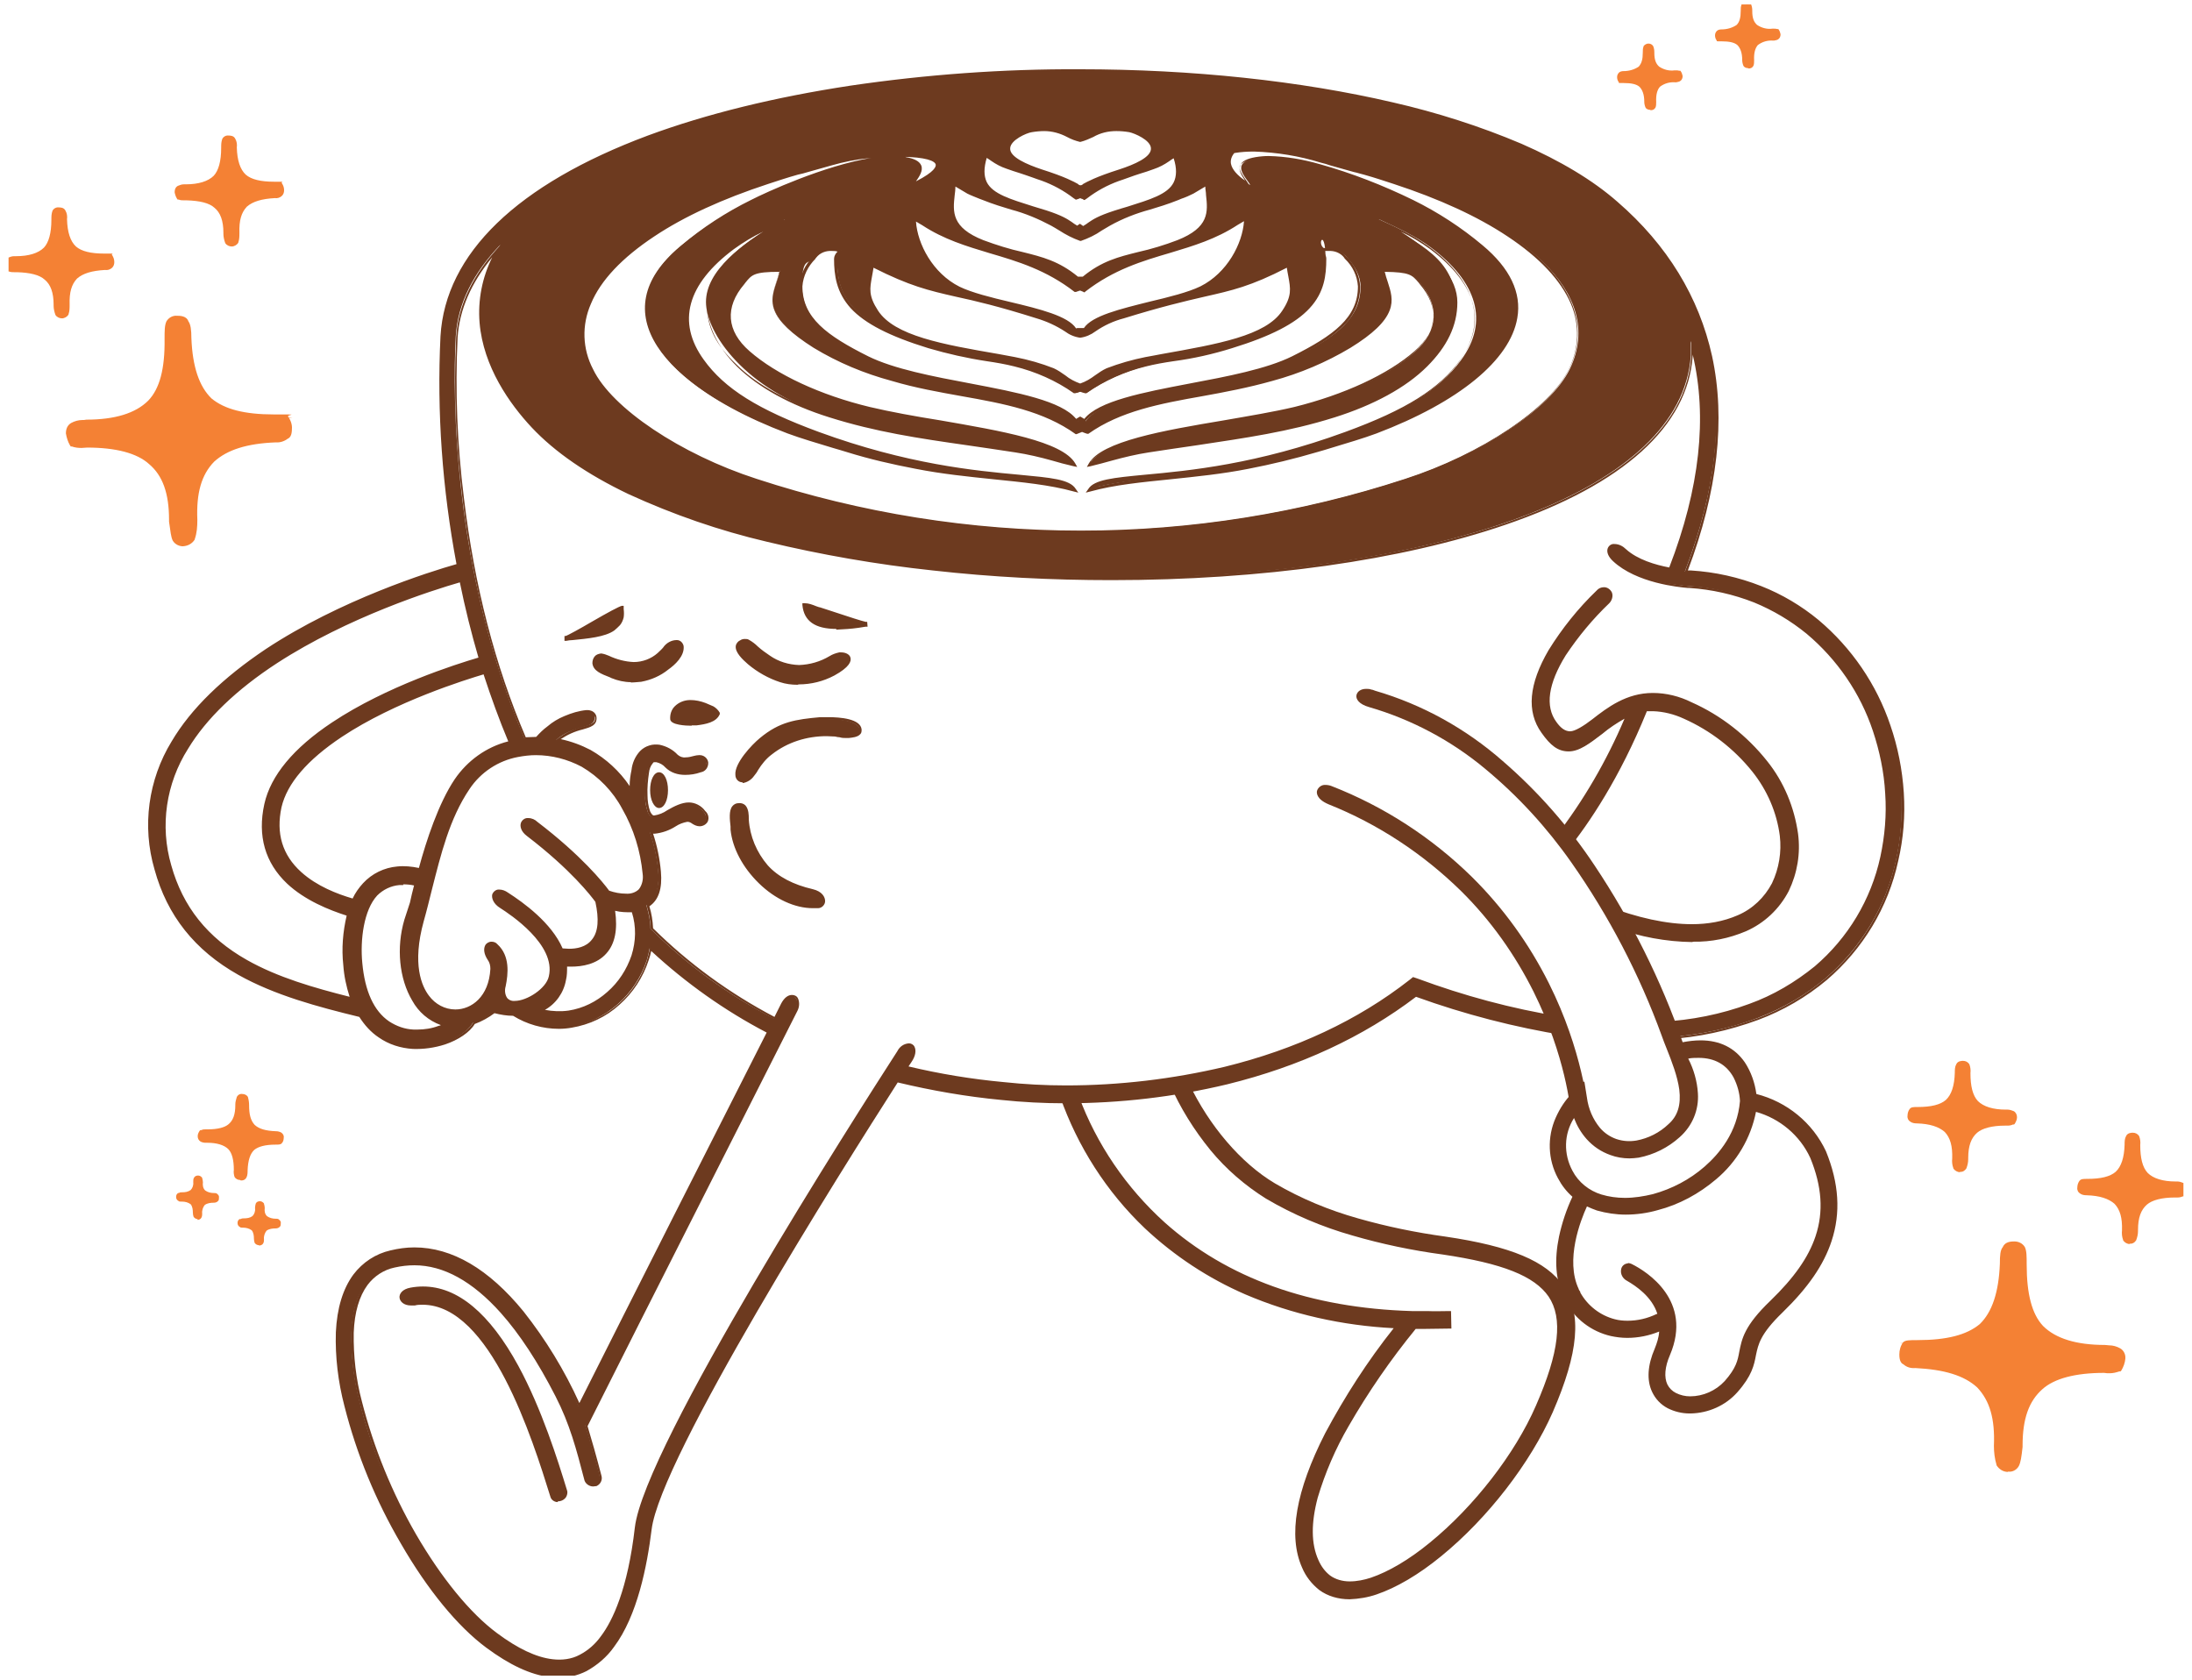 <?xml version="1.0" encoding="UTF-8"?>
<svg id="Livello_1" xmlns="http://www.w3.org/2000/svg" xmlns:xlink="http://www.w3.org/1999/xlink" version="1.1" viewBox="0 0 588.7 451.2">
  <!-- Generator: Adobe Illustrator 29.1.0, SVG Export Plug-In . SVG Version: 2.1.0 Build 142)  -->
  <defs>
    <style>
      .st0 {
        fill: none;
      }

      .st1, .st2 {
        fill-rule: evenodd;
      }

      .st1, .st3 {
        fill: #f48134;
      }

      .st4, .st2 {
        fill: #6d3a1f;
      }

      .st5 {
        clip-path: url(#clippath);
      }
    </style>
    <clipPath id="clippath">
      <rect class="st0" x="2.3" y="1.2" width="584.1" height="448.8"/>
    </clipPath>
  </defs>
  <g id="Raggruppa_2600">
    <g class="st5">
      <g id="Raggruppa_2599">
        <path id="Tracciato_11868" class="st2" d="M177,208c1,0,1.9,1.9,1.9,4.3s-.8,4.3-1.9,4.3-1.9-1.9-1.9-4.3.8-4.3,1.9-4.3M111.7,237.6c-1.5-.3-3.1-.4-4.6-.3-2.4.2-4.6,1.2-6.2,3-4,4.3-4.6,13-4.1,18.5.8,8.6,3.7,13.5,7.4,16,2,1.4,4.4,2.1,6.8,2.2,2.3.1,4.7-.2,6.9-.9.7-.2,1.3-.5,1.9-.7-9.4-2-14.5-15.4-10.8-28.1l1.5-4.6c.3-1.4.7-3.1,1.2-5M127.1,274.7c2-.7,3.8-1.8,5.5-3,1.7.4,3.5.7,5.2.8,4.6,2.9,10.1,4,15.5,3.2,4.7-.7,9.1-2.9,12.7-6.1,3.6-3.2,6.2-7.2,7.7-11.7.3-1.1.6-2.2.8-3.3,9.5,9,20.3,16.6,31.9,22.6-11.3,22.2-38.8,76.5-50.9,100.7-5.4-12.1-24-48.1-50.5-41.7-3.9.9-7.4,3.1-9.8,6.3-2.9,3.9-4.3,9.1-4.6,15.2-.1,6.6.6,13.3,2.3,19.7,5.8,24.2,21.8,52.6,37.9,64.6,6.5,4.8,12.1,7.2,16.9,7.8,3.3.5,6.7-.1,9.8-1.6,2.9-1.5,5.3-3.7,7.2-6.3,5.7-7.7,8.6-20,10-31.2,2.3-19.4,50.5-96,66.3-120.6,9.2,2.3,18.6,3.9,28,4.8h0c2,.3,64.7,8,111.2-27.7,13.1,4.8,26.6,8.3,40.3,10.4-.2-.5-.4-1.1-.6-1.7-.3-.7-.5-1.4-.8-2.1v-.3c-13.3-2.2-26.1-5.6-38.6-10.3l-1-.4-.8.7c-46,36-109.1,27.6-109.3,27.6h0c-8.8-.9-17.6-2.3-26.2-4.4l1.1-1.8c2.7-4.1-.7-6-3-2.4-10,15.4-67.8,105.7-70.4,127.7-1.3,10.8-4,22.3-9.2,29.4-1.5,2.2-3.5,3.9-5.9,5.2-2.4,1.2-5,1.6-7.6,1.2-4.2-.5-9.2-2.7-15.1-7.1-15.4-11.5-30.8-39-36.5-62.4-1.6-6.1-2.3-12.4-2.2-18.7.2-5.3,1.4-9.9,3.8-13.1,1.9-2.5,4.6-4.2,7.6-4.9,21-5.1,36.6,20.8,43.7,34.8,3.8,7.5,5.7,14.3,7.8,22.4.6,2.4,4.4,1.9,3.7-.9-1.3-5.2-2.9-10.3-3.8-13.3,13.1-26.1,49.6-98.1,56.4-111.6,1.8-3.6-1.6-5.4-3.5-1.6l-2.1,4c-12.3-6.3-23.5-14.5-33.3-24.2,0-2.1-.5-4.2-1.1-6.3,2.2-1.3,3.6-4,3.2-9-.3-3.7-1.1-7.3-2.3-10.8h0c.3,0,.7,0,1,0,2-.2,3.8-.9,5.5-2,1.8-1,3.5-1.9,5-.7,1.9,1.6,5.1-.2,2.9-2.7-3.2-3.6-6.4-1.8-9.7,0-1.1.8-2.4,1.3-3.7,1.5,0,0-.2,0-.3,0-.5,0-.9-.6-1.2-1.3-.5-1.4-.8-2.9-.7-4.4,0-2.1.1-4.2.5-6.2,0-1,.5-2,1.1-2.8.2-.2.4-.3.6-.4.3,0,.5,0,.8,0,1,.2,1.9.8,2.6,1.5,2.7,2.7,6.7,1.9,9.1,1.2,2.9-1,1.9-4.6-1.5-3.5-1.5.5-3.6.8-4.9-.4-1.3-1.3-2.9-2.2-4.7-2.6-.8-.1-1.7,0-2.5.1-.9.3-1.6.7-2.3,1.4-1.2,1.4-1.9,3-2.1,4.8-.3,1.9-.5,3.8-.5,5.7-2.8-4.4-6.6-8.1-11.2-10.7-2.8-1.5-5.8-2.5-8.9-3.1.2-.2.5-.4.7-.6,4.9-3.6,9.9-2.3,9.6-5.6,0-.7-.6-1.3-1.3-1.4-1.8-.5-5.1.8-6.6,1.4-1.6.7-3.1,1.6-4.5,2.7-1.1.9-2.1,1.9-3.1,3-1.1,0-2.2,0-3.3.2-19.2-44.7-19.4-91.8-18.5-108,.5-8.9,4.8-17.2,12-24.7-3.9,6.2-5.7,13.5-5.1,20.8.9,11.4,7.6,21.1,13.9,27.9,55.4,59.6,305.8,54.6,310.9-18.9,0-1.3,0-2.6,0-3.9,5,17,3.8,37.3-5.6,61.3-3.8-.7-8.9-2.2-12.2-5.1s-6.1-.5-2.9,2.5c6.8,6.4,19.6,7.1,20.2,7.1h0c25.5,1.7,42.8,18.4,49.8,38.7,3.8,11,4.5,22.8,2,34.1-2.5,11.6-8.8,22-17.8,29.6-9.8,8.3-23.5,13.9-41.5,15,.2.6.5,1.2.7,1.8.3.7.5,1.3.7,1.8v.2c18.4-1.3,32.5-7.2,42.7-15.8,9.6-8.2,16.3-19.3,19-31.7,2.6-12,1.9-24.5-2.1-36.2-7.4-21.7-25.9-39.5-53.1-41.3h0s-.6,0-1.5-.1c17.1-44.5,7-76.8-18.5-99C368.4-2.3,123.5,9.2,118.7,90.5c-.9,20.6.6,41.3,4.4,61.5-14.5,4.1-95.6,29.7-81.3,81.5,3.8,13.7,12,22.2,22.3,28,9.7,5.5,21.2,8.6,32.5,11.3,1.3,2.2,3.1,4,5.1,5.5,2.7,1.8,5.8,2.8,9,3,2.9.2,5.7-.2,8.5-1.2,3.7-1.2,6.6-3.4,7.8-5.4M94.5,268.4c-10.1-2.5-20.1-5.4-28.5-10.2-9.5-5.4-17.1-13.2-20.5-25.7-13.3-48,63.5-72.5,78.3-76.7,1.4,6.8,3.1,13.9,5.2,21.1-5.8,1.7-25,7.8-39.6,17.5-8.8,5.9-16.1,13.1-18,21.6-4.3,19.3,12.7,26.8,22.2,29.5,0,.2-.1.4-.2.6-1,4.3-1.3,8.8-.9,13.2.3,3.1.9,6.2,2,9.2M95,241.8c-8.3-2.3-23.4-8.7-19.8-25.1,1.6-7.4,8.2-13.8,16.4-19.2,14.3-9.5,33.1-15.4,38.6-17,2,6.3,4.3,12.6,6.9,18.8-6,1.4-11.2,5-14.6,10.1-4.2,6.3-7.5,16.1-9.7,24.1-2-.5-4-.6-6.1-.4-3.4.3-6.6,1.8-8.9,4.4-1.2,1.3-2.1,2.8-2.9,4.4M150.8,255c-2.9-7.1-10.9-12.7-14.6-15.1-3.5-2.2-5.2,1.1-1.6,3.4,4.7,2.9,15.1,10.7,13.3,18.8-1.4,5.9-14.2,11-12.5,2.5.8-3.9,1-8.1-2-10.9-1.7-1.5-4.2.2-2,3.7.5.8.8,1.8.7,2.7-1,17.7-26.8,15.5-18.8-13,3.4-12.1,5.3-25.2,12.3-35.6,3.1-4.6,7.9-7.7,13.3-8.8,6-1.2,12.2-.2,17.5,2.6,4.7,2.7,8.5,6.7,11,11.5,3.1,5.4,5,11.5,5.6,17.7.7,8.1-7.6,5.7-9.7,5-1.5-2-7.2-9.4-19.3-18.5-3.2-2.4-5.4.7-2.3,3.1,12.1,9.2,17.5,16.4,18.6,17.8,3.3,13.8-6.4,13.5-9.6,13.1M144.9,271.3c3-1.2,5.6-3.7,6.7-8.3.3-1.3.4-2.7.2-4,5.1.4,15.1-.6,12.8-15.1,1.8.4,3.6.6,5.4.5,1.3,4,1.3,8.3,0,12.3-1.3,3.9-3.5,7.3-6.6,10-3,2.7-6.7,4.5-10.7,5.1-2.6.4-5.3.2-7.9-.5M110.4,346.4c23.2-4.1,36,37,41.4,54.3.6,1.9-2.9,3.5-3.7,1.1-5.1-16.2-17.1-54.7-36.9-51.7-4.1.6-5-3-.9-3.7M431.8,161.7c-4.8,4.7-21.7,22.1-14.2,32.6,3.4,4.7,6.3,2.4,10.2-.6,5.9-4.6,13.4-10.4,26.2-4.5,17.4,8,26.9,22.1,28.3,35,.7,5.2-.2,10.5-2.5,15.2-2.4,4.7-6.4,8.5-11.3,10.6-8,3.6-19.5,4-34.5-1l-.3-.6c-.5-.9-1-1.7-1.5-2.6-.4-.6-.7-1.3-1.1-1.9,16,6.2,27.9,6.2,35.9,2.6,4.1-1.8,7.4-4.9,9.4-8.8,2-4,2.7-8.6,2.1-13-1.3-11.6-10-24.5-26.1-31.9-3.2-1.6-6.8-2.3-10.4-1.9-7.2,17.8-15.4,30-21.3,37.4-.4-.5-.7-1-1.1-1.4-.4-.5-.8-1-1.2-1.5h0c7.8-10.2,14.2-21.3,19-33.1-2.6,1.3-5,2.8-7.2,4.7-5.7,4.4-10,7.7-15.7-.2-9.2-12.9,9.4-32.4,14.7-37.6,2.3-2.2,4.7.8,2.7,2.7M203,129c-20.1-6.5-39-18.9-44.2-29.6-10-20.8,13.5-39.3,47.4-50.4,3.1-1,4.8-1.6,8-2.5,2.8-.8,6-1.6,9-2.5,11.9-3.7,42.3-4.1,21.4,5.9,1.2-2.1,5.7-6.1-1.4-7.2-12.2-2-35.9,8.3-42,11.5-6.7,3.3-12.9,7.4-18.6,12.1-21,17.4-4.7,37.2,28.4,49.7,4.6,1.7,10.9,3.5,15.9,5,6.1,1.8,12.3,3.3,18.5,4.4,15.5,3.1,30.4,2.8,42.5,6.1-3.7-5.7-28.3-.3-68.8-15.1-15.2-5.6-25.1-11.1-31.1-19.6-7.5-10.4-4.3-21,8.2-30.3,4.2-3.2,9-5.3,13.8-7.5h.8s-1,.5-1,.5c-10.7,5.8-20.2,13.3-20.2,21.6s10.4,23.5,32.7,30.5c16.2,5.1,30.7,6.3,49.9,9.4,6.9,1.1,10.1,2.5,15.7,3.7-4.7-8.3-36.4-10.5-54.9-15-14-3.4-25.5-9.1-32.5-15.1-6.7-5.8-6.6-12.6-1.4-18.7,2.1-2.5,2.4-3.4,10.4-3.4-1.3,6.6-6.9,10.6,8.8,20.5,6.5,3.9,13.5,6.9,20.8,8.8,18.6,5.3,36.4,4.8,49.6,14.2l1.5-.6,1.5.6c13.2-9.4,30.9-8.9,49.6-14.2,7.3-1.9,14.4-4.9,20.8-8.8,15.7-9.9,10.1-14,8.8-20.5,8,0,8.3.9,10.4,3.4,5.2,6.1,5.2,12.8-1.4,18.7-6.9,6.1-18.5,11.7-32.5,15.1-18.5,4.5-50.2,6.7-54.9,15,5.6-1.2,8.8-2.6,15.7-3.7,19.1-3,33.7-4.3,49.9-9.4,22.3-7,32.7-19.2,32.7-30.5s-9.6-15.8-20.2-21.6l-.8-.5h.8c4.7,2.2,9.4,4.3,13.6,7.4,12.5,9.3,15.8,19.9,8.2,30.3-6.1,8.4-16,14-31.1,19.5-40.5,14.9-65.1,9.4-68.8,15.1,12.1-3.3,27.1-3,42.5-6.1,6.2-1.2,12.4-2.6,18.5-4.4,5-1.5,11.3-3.3,15.9-5,33.1-12.5,49.4-32.3,28.4-49.7-5.7-4.8-12-8.8-18.6-12.1-8-4-16.3-7.2-24.9-9.6-6.3-1.7-12.5-2.7-17.1-1.9-7,1.2-2.6,5.1-1.4,7.2-4.9-2.4-7.4-6.2-4.7-9.2,7.8-1.4,17.3.7,23.7,2.5.9.2,1.6.5,2.4.7,3,.9,6.2,1.8,9,2.5,3.2.9,5,1.5,8,2.5,33.8,11.1,57.4,29.7,47.4,50.4-5.2,10.8-24.1,23.1-44.2,29.6-56.7,18.6-117.9,18.6-174.6,0M279.7,46c-16.7-5.3-5.1-10.4-2.7-10.9,7.7-1.3,9.2,1.6,13.2,2.5,4-.9,5.5-3.8,13.2-2.5,2.4.4,14,5.6-2.7,10.9-18,5.7-3.1,5.7-21.1,0M281.1,57c-11.6-3.8-19.6-4.8-16.2-15.2,2.5,1.5,2.4,1.9,5.7,3.1,2.6,1,4.2,1.4,7.1,2.4,7.3,2.7,6.5,2.1,11.4,5.9,1.5-.5.9-.5,2.3,0,4.9-3.8,4-3.2,11.4-5.9,2.8-1,4.5-1.4,7.1-2.4,3.3-1.3,3.2-1.6,5.7-3.1,3.4,10.4-4.6,11.5-16.2,15.2-6.2,2-6,2.9-8.5,4.2l-.6-.5-.6.5c-2.6-1.3-2.3-2.2-8.5-4.2M264.1,65c-10.9-4.3-7.8-10.1-7.8-15.7l3.8,2.3c1.2.6,2.6,1.1,4,1.7,7.4,3,11.6,3.2,18.4,6.9,2.4,1.3,5.2,3.3,7.7,4.1,2.5-.8,5.3-2.8,7.7-4.1,6.8-3.8,11-3.9,18.4-6.9,1.5-.6,2.8-1.1,4-1.7l3.8-2.3c0,5.6,3.2,11.4-7.8,15.7-11.1,4.4-17.4,3.1-25.5,9.8h-1.4c-8.1-6.7-14.4-5.5-25.5-9.8M257.8,77.3c-8.1-4-12-12.9-12-18.7l2.4,1.4c12.8,8.3,27,7.1,40.9,17.9,1.4-.5.9-.5,2.3,0,13.9-10.9,28.1-9.6,40.9-17.9l2.4-1.4c0,5.8-3.9,14.8-12,18.7-8.4,4.1-28.2,5.8-31.3,11.3h-2.3c-3.1-5.4-22.9-7.1-31.3-11.3M235.4,83.6c-3.4-5.2-1.9-7.1-1.2-12.4,16.8,8.7,19.1,6,44.3,14,8.4,2.6,7.5,4.4,11.7,5.2,4.2-.7,3.3-2.5,11.7-5.2,25.2-8,27.6-5.3,44.3-14,.7,5.3,2.2,7.3-1.2,12.4-5,7.6-20.3,9.7-37.1,12.7-3.5.7-7,1.7-10.3,3-2.8,1.3-4.1,3.3-7.3,4.2-3.2-1-4.6-3-7.3-4.2-3.3-1.3-6.8-2.3-10.3-3-16.9-3-32.2-5.1-37.1-12.7M233.3,96.1c-12.1-6-17.9-11-17.9-19.2s1.7-5.7,3.6-7.7c1.1-1.5,3-2.4,4.9-2.2,4.2,0,.9.8.9,2.6,0,9.9,3.3,16.9,24.9,23.6,10.8,3.3,16.8,3.3,23.1,5,5.8,1.4,11.3,3.9,16.2,7.3.5-.1.9-.3,1.4-.4.5.2.9.3,1.4.4,4.9-3.4,10.4-5.8,16.2-7.3,6.3-1.7,12.2-1.6,23.1-5,21.6-6.7,24.9-13.7,24.9-23.6s-3.3-2.6.9-2.6c1.9-.2,3.7.7,4.9,2.2,1.9,2,3.6,4.9,3.6,7.7,0,8.2-5.8,13.2-17.9,19.2-15.7,7.8-49.9,8.2-55.9,17l-1.1-.7-1.1.7c-6.1-8.8-40.2-9.2-55.9-17M152,171.6v-.4c1.2-.2,13.6-7.8,15-8,.2.8.2,1.7,0,2.5-.2.7-.5,1.3-.9,1.9-.4.5-.9.9-1.4,1.3-2.8,2-8.7,2.3-12.7,2.6M232.4,167.3v.4c-5.9.6-15.7,2.6-16.5-5.4,1.2,0,3,.8,4.1,1.1,2.6.7,10.7,3.6,12.4,3.9M193,191.7c-.8,2-3.7,2.5-5.9,2.7-1.7.2-6.5,0-6.7-1.2,0-1.2.3-2.3,1.1-3.1,2-2.2,5.3-1.6,7.9-.8.7.2,1.3.5,2,.9.7.4,1.2.9,1.6,1.6M183.2,173.4c.4,4-7.1,8.7-10.9,9.1-3.3.3-4.8.3-7.9-.9-2.4-.9-4.6-1.7-4.8-3.5,0-1.1.8-2,1.9-2.1,1.4-.1,8.7,5.4,15.4-.2,2.1-1.8,2.1-3.2,4.9-3.5.6,0,1.2.5,1.4,1.1M225.2,175.7c2.6-.3,4.6,1.9-1.6,5.4-3.9,2.1-9.6,3.1-14,1.7-3.1-1-6-2.6-8.4-4.7-1.3-1.1-5-4.3-2.2-5.7.6-.3,1.3-.3,1.8,0,1,.4,3.2,2.7,5.6,4.2,9.6,6.1,16.3-.7,18.8-.9M231,195.8c.1,1.5-2.1,1.7-3.2,1.8-1.2,0-2.4-.1-3.6-.3-6.1-.6-12.7,1.1-17.4,4.9-3.3,2.7-3.4,4.1-4.8,5.9-1.7,2.2-3.9,2.2-4.1.1-.3-2.8,4.2-7.7,6.4-9.5,5.2-4.3,9.5-4.9,16-5.5,1.9-.2,10.3-.3,10.6,2.8M200.7,220.1c1,10.4,7,16.6,17.6,19.1,3.8.9,3.4,4,1.4,4.2-10.4,1-21.9-10.1-22.9-20.6-.2-2.3-1.1-6.4,1.7-6.7,2.7-.3,2.2,3.5,2.3,4"/>
        <path id="Tracciato_11868_-_Contorno" class="st4" d="M150,450.5c-.8,0-1.6,0-2.3-.1-5.2-.6-10.9-3.3-17.1-7.9-7.7-5.7-15.8-15.6-22.9-27.9-6.8-11.6-11.9-24-15.2-37-1.7-6.5-2.5-13.2-2.3-19.8.3-6.5,1.9-11.7,4.7-15.5,2.5-3.3,6-5.6,10-6.5,2.1-.5,4.2-.8,6.4-.8,10.1,0,20,5.8,29.3,17.2,6,7.6,11,15.8,15,24.6,12.3-24.5,39-77.3,50.3-99.5-11.3-5.9-21.7-13.3-31-21.9-.2.9-.4,1.7-.7,2.5-1.5,4.6-4.2,8.7-7.8,11.9-3.6,3.3-8.1,5.4-12.9,6.2-1.1.2-2.3.3-3.4.3-4.3,0-8.6-1.2-12.3-3.5-1.7,0-3.4-.3-5-.7-1.6,1.2-3.4,2.2-5.3,2.9-1.3,2.2-4.4,4.3-8,5.5-2.8.9-5.7,1.3-8.6,1.2-3.3-.2-6.5-1.2-9.2-3.1-2.1-1.4-3.8-3.3-5.2-5.5-11.1-2.7-22.7-5.8-32.5-11.3-11.7-6.6-19.1-15.9-22.5-28.3-3.4-11.6-1.7-24.1,4.6-34.4,5.2-8.8,13.8-17.1,25.3-24.8,20-13.2,43.8-20.7,51.2-22.8-3.8-20.2-5.3-40.7-4.3-61.2,1.3-22.2,20.6-40.8,55.7-53.9,15.7-5.8,34-10.3,54.4-13.4,20.4-3,41-4.5,61.6-4.4,30.2,0,59.2,3.1,84.1,8.9,11.8,2.7,23.4,6.4,34.5,11.1,10.5,4.6,19.2,9.8,25.8,15.6,13.4,11.6,21.9,25.6,25.4,41.4,3.7,17,1.5,36.4-6.5,57.6.5,0,.8,0,.8,0h0c6.5.4,12.8,1.8,18.9,4.2,5.6,2.2,10.8,5.3,15.4,9.1,8.9,7.5,15.6,17.3,19.3,28.3,2,5.8,3.2,11.9,3.6,18.1.4,6.2-.1,12.3-1.5,18.3-2.7,12.5-9.5,23.7-19.2,32-5.5,4.6-11.7,8.2-18.4,10.7-7.9,2.9-16.1,4.7-24.5,5.2h-.4s-.2-.5-.2-.5c-.2-.6-.4-1.2-.7-1.8-.2-.6-.4-1.2-.7-1.8l-.2-.6h.6c8.1-.4,16.1-2,23.7-4.8,6.4-2.3,12.3-5.8,17.6-10.1,8.9-7.6,15.1-17.9,17.6-29.4,1.2-5.6,1.7-11.3,1.3-17-.3-5.7-1.5-11.4-3.3-16.8-3.4-10.2-9.6-19.2-17.8-26.1-4.3-3.5-9-6.3-14.1-8.4-5.6-2.2-11.4-3.5-17.4-3.9h-.2s-.2,0-.2,0h0c-2.4-.2-13.8-1.3-20.1-7.2-1.3-1.2-1.8-2.5-1.4-3.5.3-.7,1-1.2,1.8-1.1,1.2,0,2.3.6,3.1,1.4,3.1,2.8,7.9,4.2,11.6,4.9,8.2-21.2,10.3-40.4,6.3-57.2,0,.1,0,.2,0,.4-1.3,18.8-18.6,34.5-50.2,45.3-27.9,9.6-65.5,14.9-105.9,14.9-16,0-32-.8-48-2.6-15-1.6-29.9-4.2-44.5-7.7-12.8-3-25.2-7.3-37.2-12.8-11.1-5.3-19.8-11.3-26-17.9-5.9-6.3-13-16.3-14-28.1-.5-6.1.7-12.2,3.4-17.6-5.7,6.9-8.8,14.1-9.3,21.5-.7,14.4-.1,28.9,1.7,43.2,2.8,23.5,8.4,45.1,16.6,64.2.9,0,1.9-.1,2.8-.1.9-1,1.9-2,3-2.8,1.4-1.2,2.9-2.1,4.6-2.8,1.9-.8,3.8-1.4,5.9-1.6.3,0,.7,0,1,.1.9.2,1.6.9,1.7,1.8.2,2.2-1.6,2.7-3.7,3.3-2.1.5-4.1,1.4-5.9,2.6,2.8.6,5.5,1.6,8,2.9,4.2,2.4,7.8,5.7,10.5,9.7,0-1.5.2-2.9.5-4.3.2-1.9,1-3.7,2.3-5.1.7-.7,1.5-1.2,2.5-1.5.9-.3,1.8-.3,2.7-.2,1.9.4,3.6,1.3,4.9,2.7.6.5,1.3.8,2.1.7.8,0,1.6-.2,2.3-.4.4-.1.9-.2,1.3-.2,1.2-.1,2.3.7,2.5,1.9.1,1.3-.7,2.5-2,2.7-1.4.5-2.8.7-4.2.7-2,0-3.9-.6-5.3-2-.6-.7-1.5-1.2-2.4-1.4-.2,0-.4,0-.6,0-.2,0-.3.1-.4.3-.6.7-.9,1.6-1,2.5-.3,2-.5,4.1-.4,6.1,0,1.4.2,2.9.7,4.3.3.6.6,1,.9,1.1,0,0,.1,0,.2,0h0c1.3-.2,2.5-.7,3.5-1.4,1.9-1.1,3.9-2.1,5.8-2.1,1.7,0,3.4.9,4.4,2.3.8.7,1.1,1.8.7,2.8-.4.8-1.3,1.3-2.2,1.3-.7,0-1.4-.3-2-.7-.4-.3-.8-.5-1.3-.5-1.1.2-2.2.6-3.1,1.2-1.7,1.1-3.7,1.8-5.7,2-.1,0-.3,0-.4,0,1.1,3.3,1.8,6.8,2.1,10.2.4,4.5-.6,7.6-3.1,9.3.6,1.9.9,3.9,1,5.9,9.6,9.5,20.6,17.5,32.6,23.8l1.8-3.6c.8-1.5,1.8-2.3,2.9-2.3.7,0,1.3.3,1.6.9.5,1.1.4,2.4-.2,3.5-4.3,8.6-42.7,84.2-56.3,111.4,1,3.3,2.4,8.2,3.7,13.2.4,1.2-.2,2.4-1.3,2.9-.3,0-.6.1-.9.1-1.1,0-2.2-.8-2.4-1.9-2.1-8.1-3.9-14.9-7.7-22.3-4.7-9.2-9.7-16.8-14.7-22.4-7.6-8.5-15.4-12.8-23.2-12.8-1.8,0-3.5.2-5.3.6-2.9.6-5.5,2.3-7.3,4.7-2.2,3-3.5,7.3-3.7,12.8-.1,6.3.6,12.5,2.2,18.5,3.2,12.5,8.1,24.5,14.5,35.6,6.8,11.7,14.5,21.2,21.8,26.6,5.5,4.1,10.5,6.5,14.9,7,2.5.3,5.1,0,7.3-1.2,2.3-1.2,4.2-2.9,5.7-5,3.1-4.1,7.2-12.6,9.1-29.2,2.6-21.9,59.2-110.4,70.5-127.9.6-1.2,1.7-2,3.1-2.1.6,0,1.2.3,1.5.9.5,1,.3,2.5-.8,4.1l-.8,1.2c8.4,2,16.9,3.4,25.5,4.2h0c5.6.6,11.2.9,16.8.9,14.3,0,28.6-1.7,42.6-5,19.1-4.7,35.8-12.5,49.6-23.3l1-.8,1.2.4c12.4,4.6,25.3,8.1,38.4,10.2h.3s.2.6.2.6c.3.7.5,1.4.8,2.1.2.6.4,1.2.6,1.7l.3.7h-.8c-13.7-2.2-27.2-5.7-40.2-10.4-14.2,10.8-31.2,18.7-50.7,23.5-14.2,3.4-28.8,5.1-43.5,5.1-5.7,0-11.5-.3-17.2-.9h0c-9.4-.9-18.6-2.5-27.8-4.7-15.2,23.7-63.8,100.9-66.1,120.1-1.2,9.7-3.8,23.1-10.1,31.5-1.9,2.7-4.5,4.9-7.4,6.5-2.4,1.2-5,1.8-7.7,1.8ZM111.2,335.9c-2.1,0-4.1.3-6.1.7-3.8.8-7.2,3-9.5,6.2-2.7,3.6-4.2,8.7-4.5,15-.1,6.6.6,13.2,2.3,19.6,3.3,12.9,8.3,25.3,15.1,36.8,7,12.1,15.1,21.9,22.7,27.6,6.1,4.5,11.7,7.1,16.7,7.7.7,0,1.5.1,2.2.1,2.5,0,5-.6,7.3-1.7,2.8-1.5,5.2-3.6,7.1-6.2,3.4-4.5,7.8-13.6,9.9-31,1-8.4,10.5-28,28.2-58.5,14.2-24.5,30.1-49.5,38.2-62.3l.2-.3h.3c9,2.3,18.2,3.9,27.5,4.8h0s.5,0,.5,0c5.7.6,11.4.9,17.1.9,14.6,0,29.1-1.7,43.2-5,19.4-4.7,36.4-12.6,50.5-23.4l.2-.2h.2c12.8,4.8,26,8.2,39.5,10.3-.1-.3-.2-.6-.3-1-.3-.7-.5-1.4-.8-2h0c-13.1-2.3-25.9-5.7-38.3-10.3l-.8-.3-.6.5c-13.9,10.9-30.7,18.8-49.9,23.5-14,3.4-28.4,5.1-42.8,5-5.6,0-11.3-.2-16.9-.9h0c-8.9-.9-17.6-2.3-26.3-4.4l-.6-.2,1.5-2.3c1-1.5,1-2.6.8-3.2-.1-.3-.4-.4-.7-.4-.6,0-1.5.5-2.3,1.7-4.8,7.5-21.9,34.1-38,61.4-9.1,15.4-16.4,28.6-21.7,39.2-6.5,12.8-10.1,21.9-10.7,26.9-1.1,9.3-3.6,22-9.3,29.6-1.6,2.2-3.6,4-6,5.3-2.4,1.2-5.2,1.6-7.9,1.3-4.5-.5-9.6-2.9-15.3-7.2-7.4-5.5-15.2-15-22-26.9-6.5-11.2-11.4-23.3-14.6-35.8-1.6-6.1-2.3-12.5-2.2-18.8.2-5.7,1.6-10.2,3.9-13.4,1.9-2.6,4.7-4.4,7.9-5.1,1.8-.4,3.6-.7,5.5-.7,8.1,0,16.2,4.4,23.9,13.1,5.1,5.7,10.1,13.3,14.8,22.6,3.8,7.5,5.7,14.3,7.8,22.5.2.7.8,1.2,1.5,1.2.4,0,.8-.2,1.1-.5.3-.4.3-.9.2-1.3-1.3-5-2.8-10-3.8-13.3v-.2c0,0,0-.2,0-.2,13.5-27,52.1-103,56.4-111.6.5-.8.6-1.7.3-2.6-.2-.3-.5-.5-.8-.5-.7,0-1.5.7-2.1,1.8l-2.3,4.5-.4-.2c-12.3-6.4-23.6-14.6-33.4-24.3h-.1c0-.1,0-.3,0-.3,0-2.1-.5-4.2-1.1-6.2v-.3c-.1,0,.2-.2.2-.2,2.3-1.4,3.3-4.3,2.9-8.6-.3-3.6-1.1-7.2-2.3-10.7l-.2-.7h.8c.3.2.6.2.9.2,1.9-.2,3.7-.9,5.3-1.9,1.1-.7,2.3-1.2,3.6-1.3.7,0,1.4.3,1.9.7.4.3.9.5,1.4.5.6,0,1.1-.3,1.4-.8.2-.6,0-1.3-.5-1.8-.9-1.2-2.3-1.9-3.7-1.9-1.7,0-3.5,1-5.4,2-1.2.8-2.5,1.3-3.9,1.6-.1,0-.2,0-.4,0-.6-.1-1.2-.6-1.6-1.6-.5-1.5-.8-3-.8-4.6,0-2.1.1-4.2.5-6.3.1-1.1.5-2.2,1.2-3,.2-.2.5-.4.8-.5.3,0,.7-.1,1,0,1.1.3,2.1.8,2.9,1.7,1.3,1.2,3,1.8,4.7,1.7,1.3,0,2.6-.3,3.9-.7,1.2-.4,1.5-1.2,1.4-1.7-.2-.7-.8-1.2-1.6-1.1-.4,0-.7,0-1,.2-.8.3-1.7.4-2.6.5-1,0-2-.3-2.7-1-1.2-1.2-2.7-2.1-4.4-2.4-.8-.1-1.5,0-2.3.1-.8.2-1.5.7-2.1,1.3-1.1,1.3-1.8,2.9-2,4.6-.3,1.9-.5,3.7-.5,5.6v1.5s-.9-1.3-.9-1.3c-2.8-4.3-6.5-8-11-10.5-2.7-1.5-5.7-2.5-8.7-3l-1-.2.8-.6c.2-.2.5-.4.8-.6,1.9-1.3,4-2.3,6.3-2.8,2.4-.7,3.2-1,3.1-2.3,0-.5-.3-.8-1-1-.3,0-.5,0-.8,0-1.9.2-3.8.7-5.5,1.5-1.6.7-3.1,1.5-4.4,2.6-1.1.9-2.1,1.8-3,2.9v.2h-.4c-1.1,0-2.2,0-3.3.1h-.3s-.1-.3-.1-.3c-8.3-19.3-14-41.1-16.8-64.8-1.8-14.4-2.4-28.9-1.7-43.4.5-8.7,4.6-17.1,12.1-25l.7.6c-3.8,6.1-5.6,13.3-5.1,20.5.5,6.4,3.3,16.4,13.8,27.6,11.8,12.7,33.5,23.2,62.7,30.5,14.6,3.5,29.4,6.1,44.4,7.7,15.9,1.7,31.9,2.6,47.9,2.6,40.2,0,77.7-5.3,105.6-14.8,21.7-7.5,48-21.3,49.6-44.5,0-1.3,0-2.6,0-3.8l.9-.2c5.3,17.9,3.4,38.6-5.6,61.6v.4c-.1,0-.5,0-.5,0-3.8-.7-9-2.2-12.4-5.2-.7-.7-1.5-1.1-2.5-1.2-.4,0-.8.2-1,.5-.2.5,0,1.4,1.2,2.5,6.7,6.3,19.4,7,19.9,7h.4c5.9.4,11.7,1.8,17.2,3.9,5.2,2.1,10.1,5,14.4,8.5,8.4,7,14.6,16.2,18.1,26.5,1.9,5.5,3,11.2,3.4,17.1.4,5.8-.1,11.6-1.4,17.3-2.5,11.7-8.8,22.2-17.9,29.9-5.3,4.4-11.3,7.9-17.8,10.3-7.5,2.7-15.4,4.3-23.4,4.8.2.4.3.8.4,1.2.2.5.4,1.1.6,1.6,8.2-.5,16.2-2.3,23.9-5.1,6.6-2.5,12.7-6.1,18.1-10.6,9.6-8.1,16.2-19.2,18.9-31.5,1.3-5.9,1.8-12,1.4-18.1-.4-6.1-1.5-12.1-3.5-17.8-3.6-10.9-10.2-20.5-19-27.9-4.5-3.8-9.6-6.8-15.1-8.9-5.9-2.3-12.2-3.7-18.6-4.1h0s-.6,0-1.5-.1h-.6c0,0,.2-.6.2-.6,8.2-21.2,10.4-40.6,6.7-57.6-3.4-15.6-11.8-29.3-25.1-40.8-6.6-5.7-15.2-10.9-25.6-15.4-11.1-4.7-22.6-8.4-34.4-11.1-24.8-5.8-53.8-8.9-83.8-8.9-20.6,0-41.1,1.4-61.4,4.4-20.4,3.1-38.6,7.5-54.2,13.3-34.8,12.9-53.8,31.2-55.1,53-.9,20.6.6,41.2,4.4,61.4v.4c0,0-.3.1-.3.1-6.9,2-31,9.4-51.3,22.8-11.4,7.6-19.9,15.8-25.1,24.5-6.2,10.1-7.9,22.3-4.5,33.6,3.4,12.2,10.6,21.2,22.1,27.8,9.7,5.5,21.3,8.6,32.4,11.2h.2s.1.2.1.2c1.3,2.1,3,3.9,5,5.3,2.6,1.7,5.6,2.8,8.7,2.9,2.8.1,5.6-.2,8.3-1.1,3.5-1.2,6.4-3.2,7.6-5.2h0c0-.1.2-.2.2-.2,1.9-.7,3.7-1.7,5.4-3h.2c0-.1.2,0,.2,0,1.7.4,3.4.7,5.2.7h.2c3.6,2.3,7.7,3.4,12,3.5,1.1,0,2.2,0,3.3-.2,4.6-.7,9-2.8,12.4-5.9,3.5-3.1,6.1-7.1,7.5-11.5.3-1.1.6-2.1.8-3.2v-.9c.1,0,.8.6.8.6,9.5,9,20.2,16.6,31.8,22.6l.4.2-.2.4c-11.3,22.2-38.8,76.5-50.9,100.7l-.4.9-.4-.9c-4-9-9.1-17.6-15.2-25.3-9.2-11.2-18.8-16.9-28.6-16.9ZM149.8,403.4c-.9,0-1.8-.6-2-1.5-4.8-15.4-16.1-51.5-34.3-51.5-.7,0-1.4,0-2.1.2-.3,0-.6,0-1,0-2,0-3-1.1-3.1-2.1s.7-2.3,3-2.7c1.1-.2,2.2-.3,3.3-.3,9.3,0,17.9,7.2,25.6,21.3,6.3,11.6,10.6,25.3,13.1,33.5.2.6,0,1.3-.3,1.8-.5.7-1.3,1.1-2.2,1.1h0ZM113.5,349.5c8.1,0,15.8,6.8,22.9,20.3,5.8,11,9.8,24.1,12.3,31.8.1.5.6.9,1.1.9.6,0,1.1-.3,1.5-.8.2-.3.3-.6.2-1-5.1-16.2-16.9-54.2-37.8-54.2-1,0-2.1,0-3.1.3-1.6.3-2.3,1.1-2.3,1.7,0,.6.8,1.2,2.2,1.2.3,0,.6,0,.8,0,.7-.1,1.5-.2,2.2-.2h0ZM112,277.5h0c-.3,0-.7,0-1,0-2.5-.1-5-.9-7-2.3-4.3-2.9-6.9-8.4-7.6-16.3-.6-5.9.2-14.4,4.2-18.8,1.7-1.8,4-3,6.5-3.1,1.6-.1,3.2,0,4.7.3h.5c0,.1-.1.6-.1.6-.4,1.7-.8,3.4-1.2,5h0s-1.5,4.6-1.5,4.6c-2.1,7.3-1.4,15.3,2,20.9,2.1,3.6,5,5.8,8.4,6.5l1.4.3-1.3.6c-.6.3-1.3.5-1.9.8-1.9.7-4,1-6,1h0ZM108.3,237.7c-.4,0-.8,0-1.1,0-2.2.2-4.3,1.2-5.9,2.8-3.6,3.9-4.6,11.9-4,18.1.7,7.6,3.1,12.9,7.2,15.7,2,1.3,4.2,2.1,6.6,2.2.3,0,.6,0,1,0h0c1.9,0,3.9-.3,5.7-1,.2,0,.4-.1.6-.2-3.3-1.2-6-3.5-7.7-6.6-3.5-5.9-4.3-14.2-2.1-21.7l1.5-4.6c.3-1.5.7-3,1.1-4.6-.9-.2-1.9-.3-2.9-.3h0ZM150,272.5c-1.8,0-3.5-.2-5.2-.7l-1.3-.4,1.3-.5c3.4-1.4,5.5-4.1,6.4-8,.3-1.3.4-2.6.2-3.8v-.6c0,0,.5,0,.5,0,.5,0,1,0,1.6,0,2.7,0,6.5-.6,8.8-3.3,2.1-2.5,2.8-6.3,2-11.3v-.7c-.1,0,.6.2.6.2,1.7.4,3.5.6,5.3.5h.4s.1.3.1.3c1.3,4.1,1.3,8.5,0,12.6-1.3,4-3.6,7.5-6.7,10.2-3.1,2.8-6.8,4.6-10.9,5.2-.9.1-1.9.2-2.8.2h0ZM146.3,271.2c2.1.4,4.3.5,6.4.2,3.9-.6,7.5-2.4,10.4-5,3-2.6,5.2-6,6.5-9.8,1.2-3.8,1.3-7.8.1-11.6-1.5,0-3,0-4.5-.4.7,5,0,8.8-2.3,11.4-2.6,3-6.6,3.6-9.5,3.6s-.7,0-1.1,0c0,1.2,0,2.4-.3,3.6-.6,3.4-2.7,6.4-5.8,8.1h0ZM122.3,272c-3.1,0-6-1.6-7.9-4.1-3.5-4.6-4-12-1.5-20.8.8-2.8,1.5-5.7,2.2-8.5,2.3-9.4,4.7-19.2,10.2-27.3,3.2-4.7,8.1-7.9,13.6-9,1.7-.3,3.4-.5,5.1-.5,4.4,0,8.8,1.1,12.7,3.2,4.7,2.8,8.6,6.8,11.2,11.6,3.1,5.5,5,11.6,5.6,17.9.3,1.7-.1,3.5-1.2,4.9-1.1,1.1-2.7,1.7-4.2,1.5-1.7,0-3.4-.4-4.9-.9h-.1s0-.2,0-.2c-1.5-2-7.2-9.3-19.2-18.4-.5-.5-1.2-.7-1.9-.8-.5,0-.9.2-1.1.7-.2.5,0,1.5,1.2,2.4,12.2,9.3,17.7,16.6,18.7,17.9h0c0,0,0,.2,0,.2,1.2,4.9.8,8.6-1,11s-4.8,2.8-7,2.8c-.7,0-1.4,0-2.1-.1h-.3s-.1-.3-.1-.3c-2.9-7-11.1-12.7-14.4-14.8-.5-.4-1.2-.6-1.8-.6-.4,0-.9.2-1,.6-.2.6.3,1.7,1.8,2.6,3.4,2.1,6.5,4.6,9.2,7.5,3.7,4.1,5.1,8.1,4.3,11.7-.9,3.9-6.4,7.4-10,7.4-1.1,0-2.1-.3-2.8-1.1-.8-1.2-1-2.6-.5-3.9,1.4-6.6-.4-9.1-1.9-10.4-.3-.3-.6-.4-1-.4-.4,0-.7.2-.9.5-.2.3-.5,1.3.6,2.9.6.9.9,1.9.8,3,0,3.2-1.3,6.3-3.4,8.7-1.8,1.9-4.3,3-6.9,3h0ZM144,202.8c-1.7,0-3.3.2-4.9.5-5.3,1-10,4.1-13,8.6-5.4,8-7.7,17.6-10.1,27-.7,2.8-1.4,5.7-2.2,8.5-3.2,11.6-.5,17.5,1.4,20,1.7,2.3,4.3,3.7,7.1,3.7,4.3,0,9-3.4,9.4-10.9,0-.9-.2-1.7-.7-2.4-1-1.5-1.2-2.9-.7-3.9.3-.6,1-1,1.7-1,.6,0,1.2.2,1.6.7,3.4,3.1,2.9,7.9,2.2,11.3-.3,1-.2,2.2.4,3.1.5.6,1.3.9,2.1.8,3.2,0,8.4-3.3,9.1-6.6,2-8.5-10.5-16.7-13-18.3-2-1.2-2.4-2.8-2.2-3.7.3-.8,1.1-1.4,1.9-1.3.8,0,1.6.3,2.3.8,4.2,2.7,11.7,8.1,14.7,15,.6,0,1.1.1,1.7.1,2,0,4.6-.4,6.2-2.5,1.7-2.1,1.9-5.5.9-10.1-1.1-1.5-6.5-8.6-18.4-17.7-1.6-1.2-1.9-2.6-1.6-3.5.3-.8,1.1-1.4,2-1.3.9,0,1.8.4,2.4,1,11.8,9,17.7,16.3,19.3,18.5,1.4.5,3,.8,4.5.8,1.3.1,2.6-.3,3.5-1.2.9-1.2,1.2-2.7,1-4.1-.6-6.2-2.4-12.1-5.5-17.5-2.5-4.7-6.3-8.6-10.9-11.3-3.8-2-8-3.1-12.3-3.1h0ZM95.3,269l-.8-.2c-9.8-2.4-20-5.3-28.6-10.2-10.8-6.1-17.6-14.6-20.7-26-13.4-48.3,63.1-72.8,78.6-77.3h.5c0-.1.1.4.1.4,1.5,7.2,3.2,14.3,5.2,21v.4c.1,0-.3.1-.3.1-5.5,1.6-24.7,7.6-39.5,17.4-10.1,6.7-16.1,13.9-17.8,21.3-1.8,8.3.1,15.2,5.8,20.5,4.8,4.6,11.4,7.1,16.1,8.4h.4c0,.1-.1.6-.1.6,0,.2-.1.4-.2.6-1,4.3-1.3,8.7-.9,13,.3,3.1.9,6.2,1.9,9.1l.3.8ZM123.5,156.4c-7.3,2.1-30,9.3-49.1,21.7-10.9,7.1-19,14.9-23.9,23-5.9,9.3-7.6,20.7-4.5,31.3,3.1,11.1,9.7,19.4,20.3,25.4,8.3,4.7,18.1,7.5,27.6,9.9-.9-2.8-1.5-5.6-1.7-8.5-.5-4.5-.1-9,.9-13.3h0c-4.7-1.5-11.2-4.1-16-8.6-5.9-5.6-8-12.8-6.1-21.4,1.7-7.6,7.8-15,18.2-21.9,14.6-9.7,33.2-15.6,39.3-17.4-1.9-6.5-3.6-13.3-5-20.2h0ZM454.5,253c-7.1-.1-14-1.4-20.7-3.8h-.2c0,0-.4-.8-.4-.8-.5-.9-1-1.8-1.5-2.6-.4-.6-.7-1.3-1.1-1.9l-.7-1.2,1.3.5c8.6,3.3,16.4,5,23.2,5,4.2,0,8.4-.7,12.3-2.4,4-1.7,7.2-4.8,9.2-8.6,1.9-4,2.6-8.4,2.1-12.7-.8-6.3-3.4-12.3-7.4-17.3-4.9-6.1-11.2-11-18.4-14.2-2.6-1.2-5.4-1.9-8.2-2-.6,0-1.1,0-1.7,0-7.3,18-15.6,30.2-21.3,37.3l-.4.5-.4-.5c-.4-.5-.7-1-1.1-1.4s-.8-1-1.2-1.5l-.3-.4.2-.3c7.5-9.7,13.7-20.4,18.5-31.7-2.1,1.2-4.1,2.5-6,4.1-3.3,2.5-6.1,4.7-9,4.7s-4.9-1.6-7.3-5c-4.1-5.7-3.4-13.1,1.9-22.2,3.6-5.8,7.9-11.2,12.9-16,.5-.6,1.2-.9,2-.9.9,0,1.7.6,2.1,1.4.4,1,0,2.2-.7,2.9-4.4,4.2-8.3,8.9-11.7,14-4.7,7.6-5.6,13.7-2.5,17.9,1.2,1.7,2.4,2.5,3.7,2.5s3.7-1.5,5.9-3.2c4.1-3.2,9.2-7.1,16.3-7.1,3.6,0,7.2.9,10.4,2.5,7.9,3.5,14.9,9,20.3,15.8,4.5,5.6,7.3,12.4,8.3,19.5.7,5.3-.2,10.6-2.5,15.4-2.5,4.8-6.5,8.6-11.5,10.8-4.5,1.9-9.3,2.9-14.2,2.8ZM434.2,248.4c6.5,2.3,13.3,3.5,20.2,3.7,4.7,0,9.4-.8,13.8-2.7,4.8-2.1,8.7-5.7,11.1-10.4,2.3-4.6,3.1-9.8,2.5-14.9-.9-7-3.7-13.6-8.1-19.1-5.3-6.7-12.1-12-19.9-15.5-3.1-1.5-6.6-2.4-10-2.4-6.8,0-11.5,3.7-15.7,6.9-2.3,1.8-4.4,3.4-6.4,3.4s-3-.9-4.4-2.9c-7.6-10.7,9-28.1,14.3-33.2.5-.5.8-1.2.5-1.9-.2-.5-.7-.8-1.2-.8-.5,0-1,.3-1.3.6-4.9,4.7-9.2,10-12.7,15.8-5.1,8.7-5.7,15.9-1.9,21.2,2.3,3.1,4.3,4.6,6.6,4.6s5.3-2.1,8.4-4.5c2.2-1.9,4.7-3.4,7.3-4.7l1.1-.5-.5,1.1c-4.8,11.7-11.2,22.7-18.9,32.8.4.5.7,1,1.1,1.4.2.3.5.6.7,1,5.6-7.1,13.7-19.2,20.9-36.8v-.3c.1,0,.4,0,.4,0,.7,0,1.4-.1,2-.1,3,0,5.9.8,8.6,2.1,7.3,3.3,13.7,8.2,18.7,14.5,4.1,5.1,6.8,11.3,7.6,17.8.6,4.5-.2,9.1-2.2,13.3-2.1,4-5.5,7.2-9.7,9-4,1.7-8.3,2.5-12.7,2.5-6.6,0-14.1-1.5-22.3-4.6.1.3.3.5.4.8.5.8.9,1.7,1.5,2.6l.3.4ZM218.3,243.9c-4.8,0-10.1-2.4-14.5-6.7-4.3-4.2-7.1-9.4-7.6-14.4,0-.3,0-.5,0-.8-.2-1.9-.5-4.3.5-5.5.4-.5,1-.8,1.6-.8.7-.1,1.4.1,1.9.6.9,1,.9,2.7.9,3.5v.3c.3,4.5,2.1,8.8,5.1,12.3,2.8,3.1,6.9,5.2,12.1,6.4,2.5.6,3.3,2.1,3.3,3.2,0,1-.9,1.9-1.9,1.9-.4,0-.9,0-1.4,0ZM198.6,216.5c0,0-.1,0-.2,0-.4,0-.8.2-1,.5-.8,1-.5,3.2-.3,4.9,0,.3,0,.6,0,.8.5,4.7,3.1,9.7,7.3,13.8,4.2,4.1,9.3,6.4,13.9,6.4s.9,0,1.3,0c.6,0,1.1-.5,1.1-1.1,0-.7-.6-1.7-2.5-2.2-5.4-1.3-9.6-3.5-12.6-6.7-3.2-3.6-5-8.1-5.3-12.8,0,0,0-.2,0-.4,0-.7,0-2.2-.7-2.9-.2-.2-.6-.4-.9-.3h0ZM95.2,242.4h-.4c-4.2-1.3-10.1-3.5-14.6-7.5-5.3-4.8-7.2-10.9-5.5-18.3,1.5-6.6,7-13.2,16.5-19.5,14.9-9.9,34.9-16,38.8-17.1h.4c0-.1.1.3.1.3,2,6.5,4.4,12.8,6.9,18.8l.2.5h-.5c-5.9,1.5-11,5.1-14.3,10.1-2.4,3.5-6,10.6-9.6,23.9v.4c-.1,0-.5,0-.5,0-1.9-.4-3.9-.6-5.9-.4-3.3.3-6.4,1.8-8.6,4.2-1.1,1.3-2.1,2.7-2.8,4.2l-.2.4ZM129.9,181.1c-4.7,1.4-23.8,7.3-38.1,16.8-9.3,6.2-14.7,12.5-16.2,18.9-1.5,7,.2,12.8,5.3,17.4,4.2,3.8,9.7,5.9,13.8,7.1.7-1.5,1.7-2.9,2.8-4.1,2.4-2.6,5.7-4.2,9.2-4.5,1.9-.2,3.9,0,5.8.4,2-7.4,5.3-17.4,9.6-23.8,3.4-5,8.5-8.7,14.4-10.2-2.4-5.7-4.6-11.8-6.6-17.9h0ZM177,217c-1.3,0-2.4-2.1-2.4-4.8s1-4.8,2.4-4.8,2.4,2.1,2.4,4.8-1,4.8-2.4,4.8h0ZM177,208.4c-.6,0-1.4,1.5-1.4,3.8s.8,3.8,1.4,3.8,1.4-1.5,1.4-3.8-.8-3.8-1.4-3.8h0ZM199.4,210.1c-1.1,0-1.9-.9-1.9-2,0,0,0,0,0,0-.3-3.1,4.4-8.1,6.6-9.9,5.3-4.4,9.6-5,16.2-5.6.5,0,1.3,0,2.1,0,3.2,0,8.7.4,9,3.3,0,.4,0,.9-.3,1.2-.7.9-2.3,1-3.2,1.1h0c-.2,0-.4,0-.6,0-.6,0-1.2,0-1.8-.2-.4,0-.8-.1-1.2-.2-.8,0-1.5-.1-2.3-.1-5.3,0-10.5,1.6-14.7,4.9-1.5,1.1-2.7,2.6-3.7,4.2-.3.6-.7,1.1-1.1,1.6-.7,1-1.8,1.7-3,1.9h0ZM222.5,193.4c-.8,0-1.5,0-2,0-6.6.6-10.6,1.2-15.7,5.4-2.2,1.8-6.5,6.6-6.2,9.1,0,.5.3,1.1,1,1.1.9-.2,1.8-.7,2.3-1.5.4-.5.7-1,1-1.5,1-1.7,2.3-3.2,3.9-4.4,4.4-3.4,9.8-5.2,15.3-5.1.8,0,1.6,0,2.4.1.5,0,.9.1,1.3.2.6.1,1.1.2,1.7.2.2,0,.3,0,.5,0h0c.7,0,2.1-.2,2.6-.8.1-.1.2-.3.1-.5-.1-1-1.6-1.6-2.8-1.9-1.7-.4-3.5-.5-5.3-.5h0ZM185.8,194.9c-1.7,0-5.6-.2-5.8-1.7-.1-1.3.3-2.6,1.2-3.5,1.1-1.1,2.6-1.7,4.2-1.7,1.4,0,2.8.3,4.1.8.7.3,1.4.6,2.1.9.7.4,1.3,1,1.7,1.7v.2c.1,0,0,.2,0,.2-.9,2.2-3.8,2.7-6.2,3-.4,0-.9,0-1.4,0ZM185.5,188.9c-1.3,0-2.6.4-3.5,1.4-.7.7-1.1,1.7-1,2.8,0,.3,1.7.9,4.9.9s1,0,1.3,0c2.1-.2,4.5-.6,5.4-2.2-.3-.5-.8-.9-1.3-1.2-1.7-1-3.7-1.5-5.7-1.6h0ZM214.2,183.9c-1.6,0-3.2-.2-4.7-.7-3.1-1-6.1-2.7-8.6-4.8-1.5-1.3-3.5-3.2-3.3-4.9.1-.7.6-1.3,1.3-1.6.3-.2.7-.3,1.1-.3.4,0,.8,0,1.1.2.9.5,1.7,1.1,2.4,1.8,1,.9,2.1,1.7,3.3,2.5,2.3,1.6,5,2.4,7.8,2.5h0c2.9-.1,5.7-.9,8.2-2.4.8-.5,1.7-.8,2.6-1,.2,0,.3,0,.5,0,1.3,0,2.3.6,2.5,1.4.3,1-.3,2.6-4.3,4.8-3,1.6-6.3,2.4-9.6,2.4h0ZM199.8,172.6c-.2,0-.5,0-.7.2-.4.1-.7.5-.8.9-.1.9.9,2.3,3,4.1,2.4,2,5.3,3.6,8.3,4.6,1.4.4,2.9.6,4.4.6,3.2,0,6.4-.8,9.2-2.3,3.1-1.7,4.1-3.1,3.9-3.8-.1-.4-.8-.7-1.6-.7s-.2,0-.4,0c-.8.2-1.6.5-2.3.9-2.6,1.5-5.6,2.4-8.6,2.5h0c-3,0-5.8-1-8.3-2.6-1.2-.8-2.3-1.7-3.4-2.6-.6-.6-1.4-1.1-2.1-1.6-.3-.1-.5-.2-.8-.2h0ZM169.5,183.2c-1.8,0-3.6-.4-5.3-1.1l-.4-.2c-2.3-.9-4.5-1.7-4.7-3.8,0-.7.2-1.3.6-1.8.4-.5,1-.7,1.7-.8h.1c.7.1,1.3.3,2,.6,2.1,1,4.4,1.6,6.7,1.7h0c2.4,0,4.7-.9,6.4-2.4.5-.5,1.1-1,1.5-1.5.8-1.2,2.2-2,3.6-2h.1c.9,0,1.6.7,1.8,1.6.3,2.7-2.4,5.1-4.1,6.3-2.1,1.7-4.6,2.8-7.3,3.3-1.3.1-2.1.2-2.8.2h0ZM161.6,176.4c-.4,0-.8.2-1.1.5-.3.3-.4.7-.4,1.1.1,1.5,2,2.2,4.1,3l.4.2c1.6.7,3.2,1,4.9,1.1.7,0,1.5,0,2.7-.2,2.5-.5,4.8-1.5,6.8-3.1,2.5-1.9,3.8-3.9,3.7-5.5-.2-.4-.5-.6-.9-.7-1.2,0-2.4.7-3,1.7-.5.6-1,1.1-1.6,1.6-1.9,1.7-4.5,2.6-7,2.6h0c-2.4-.1-4.8-.7-7-1.8-.5-.2-1-.4-1.6-.6h0ZM151.6,172.1v-1.3c-.1,0,.3,0,.3,0,.5-.1,4.1-2.1,7-3.8,4.5-2.6,7.3-4.1,8.1-4.3h.5c0,0,0,.4,0,.4,0,.2,0,.3,0,.5.1.7.1,1.5,0,2.2-.2.8-.5,1.5-1,2.1-.5.5-1,1-1.5,1.4-2.5,1.8-7.3,2.2-11.2,2.6-.6,0-1.2.1-1.7.2h-.5ZM166.6,163.8c-1.3.6-4.6,2.4-7.3,4-2.6,1.5-4.6,2.6-5.8,3.2h.2c3.7-.3,8.4-.7,10.7-2.4.5-.4.9-.8,1.3-1.2.4-.6.6-1.2.8-1.8.1-.6.1-1.2,0-1.8h0ZM224.6,168.9c-5.7,0-8.7-2.1-9.1-6.4v-.5s.4,0,.4,0c0,0,.1,0,.2,0,1.1,0,2.1.4,3.1.8.4.1.7.3,1,.3,1,.3,2.7.9,4.6,1.5,3,1,6.7,2.2,7.7,2.4h.4s.1,1.3.1,1.3h-.5c-.6.1-1.2.2-1.9.3-2,.3-4,.4-6,.5h0ZM216.5,162.9c.6,3.5,3.2,5.1,8.1,5.1,2,0,3.9-.2,5.9-.5h.4c-1.6-.5-4.1-1.3-6.5-2.1-1.8-.6-3.6-1.2-4.6-1.5-.3,0-.7-.2-1.1-.4-.8-.3-1.6-.5-2.4-.7h0ZM290.2,143.4c-29.7,0-59.2-4.7-87.4-14-9.8-3.2-19.1-7.6-27.8-13.3-8.2-5.5-14.2-11.4-16.7-16.6-2.9-5.7-3.2-12.5-.6-18.4,2.8-6.5,8.6-12.7,17.4-18.5,8.2-5.4,18.6-10.2,30.8-14.2,3.1-1,4.8-1.6,8.1-2.5.9-.2,1.7-.5,2.7-.7,2.1-.6,4.3-1.2,6.4-1.8,6-1.6,12.3-2.4,18.5-2.4,4.5,0,10.1.5,10.6,2.8.4,1.7-2,3.8-7.4,6.4l-1.3.6.7-1.3c.3-.4.5-.8.8-1.2.9-1.2,1.9-2.7,1.5-3.7-.3-.8-1.5-1.3-3.4-1.6-1.1-.2-2.2-.3-3.4-.3-13.1,0-33.6,9.3-38.4,11.8-6.6,3.3-12.9,7.3-18.5,12.1-7.1,5.9-10.1,12.1-9,18.7,1.8,11,15.4,22,37.3,30.3,3.5,1.3,7.9,2.6,12.1,3.9,1.3.4,2.6.8,3.7,1.1,6.1,1.8,12.2,3.3,18.5,4.4,6.6,1.3,13.1,2,19.4,2.6-15.7-1.7-31.1-5.3-45.9-10.7-16.5-6.1-25.6-11.8-31.3-19.7-3.8-5.3-5-10.6-3.5-16,1.5-5.2,5.4-10.3,11.8-15,4.4-3.3,9.4-5.5,13.8-7.5h0s.9,0,.9,0l.2.9-1,.5c-13.3,7.2-20,14.3-20,21.2s2.7,11.5,7.9,16.5c5.6,5.6,14.1,10.2,24.5,13.5,12.3,3.9,23.8,5.5,37,7.4,4.1.6,8.3,1.2,12.8,1.9,3.4.5,6.7,1.3,10,2.2,1.4.4,2.9.8,4.5,1.2-4.4-5-19.9-7.6-34.9-10.2-7-1.2-13.5-2.3-19.1-3.7-13.5-3.3-25.4-8.8-32.7-15.2-3.3-2.9-5.1-6.1-5.3-9.6-.2-3.3,1.1-6.6,3.8-9.8.1-.1.2-.3.3-.4,2-2.3,2.7-3.2,10.4-3.2h.6v.6c-.4,1.2-.7,2.3-1.1,3.4-.8,2.4-1.5,4.5-.6,7.1,1.1,2.9,4.4,5.9,10.2,9.6,6.5,3.9,13.4,6.9,20.7,8.8,6.4,1.8,12.7,2.9,18.7,4,11.3,2,22.1,4,30.8,10.1l1.4-.6,1.4.6c8.7-6.1,19.4-8,30.8-10.1,6.1-1.1,12.3-2.2,18.7-4,7.3-1.9,14.3-4.9,20.7-8.8,5.8-3.7,9-6.7,10.2-9.6,1-2.5.3-4.6-.6-7.1-.4-1.1-.7-2.2-1-3.4v-.6c-.1,0,.5,0,.5,0,7.7,0,8.5.9,10.4,3.2.1.1.2.3.3.4,2.7,3.2,4,6.5,3.8,9.8-.2,3.4-2,6.6-5.3,9.6-7.3,6.4-19.2,11.9-32.7,15.2-5.5,1.4-12.1,2.5-19.1,3.7-15,2.6-30.5,5.2-34.9,10.2,1.6-.4,3.1-.8,4.5-1.2,3.3-.9,6.6-1.7,10-2.2,4.5-.7,8.7-1.3,12.8-1.9,13.2-1.9,24.7-3.6,37-7.4,10.4-3.3,18.9-7.9,24.5-13.5,5.1-5.1,7.9-10.8,7.9-16.5s-6.7-14-20-21.2l-.8-.5.2-.9h.9s0,0,0,0c5.3,2.4,9.6,4.4,13.7,7.4,6.4,4.7,10.4,9.8,11.8,15,1.5,5.3.3,10.7-3.5,16-5.7,7.9-14.8,13.6-31.3,19.7-14.8,5.5-30.2,9.1-45.9,10.7,6.3-.6,12.8-1.3,19.4-2.6,6.2-1.1,12.4-2.6,18.5-4.4,1.2-.4,2.4-.7,3.7-1.1,4.2-1.3,8.6-2.6,12.1-3.9,21.8-8.2,35.4-19.3,37.3-30.3,1.1-6.5-1.9-12.8-9-18.7-5.7-4.7-11.9-8.8-18.6-12.1-8-3.9-16.3-7.1-24.8-9.6-4.4-1.3-8.9-2-13.5-2.2-1.1,0-2.3,0-3.4.3-1.9.3-3.1.9-3.4,1.6-.4,1,.7,2.5,1.5,3.7.3.4.6.8.8,1.2l.7,1.3-1.3-.6c-3.4-1.6-5.6-3.8-6-6.1-.3-1.4.2-2.8,1.2-3.9h.1c0-.1.2-.1.2-.1,1.9-.3,3.7-.5,5.6-.5,6.2.2,12.4,1.2,18.3,3,.8.2,1.6.5,2.4.7,2.1.6,4.3,1.2,6.4,1.8.9.3,1.8.5,2.7.7,3.3.9,5,1.5,8.1,2.5,12.2,4,22.6,8.8,30.8,14.2,8.8,5.8,14.6,12,17.4,18.5,2.6,5.9,2.4,12.7-.6,18.4-2.5,5.2-8.4,11.1-16.7,16.6-8.6,5.6-18,10.1-27.8,13.3-28.2,9.2-57.7,13.9-87.4,14ZM233.3,42.5c-3.4.3-6.7,1-9.9,1.9-2.1.6-4.3,1.2-6.4,1.8-.9.3-1.8.5-2.7.7-3.2.9-4.9,1.5-8,2.5-12.2,4-22.5,8.7-30.6,14.1-8.6,5.7-14.4,11.8-17,18.1-2.5,5.7-2.3,12.1.6,17.6,5,10.4,23.5,22.8,43.9,29.4,28.1,9.2,57.5,13.9,87.1,13.9,29.6,0,59-4.7,87.1-13.9,20.4-6.6,38.9-19,43.9-29.4,2.8-5.5,3-12,.6-17.6-2.7-6.3-8.4-12.4-17-18.1-8.1-5.4-18.4-10.1-30.6-14.1-3.1-1-4.8-1.6-8-2.5-.9-.2-1.7-.5-2.7-.7-2.1-.6-4.3-1.2-6.4-1.8-.8-.3-1.6-.5-2.4-.7-5.8-1.8-11.9-2.8-18-3-1.8,0-3.5.1-5.3.4-.7.8-1.1,1.9-.9,2.9.3,1.5,1.7,3.1,3.8,4.5-.9-1.3-1.9-2.8-1.3-4.1.4-1.1,1.8-1.8,4.1-2.2,1.2-.2,2.4-.3,3.5-.3,4.7.1,9.3.9,13.8,2.2,8.6,2.4,17,5.7,25,9.6,6.7,3.3,13,7.4,18.7,12.2,7.3,6.1,10.5,12.7,9.3,19.5-1.9,11.3-15.7,22.6-37.8,31-3.5,1.3-7.9,2.6-12.2,3.9-1.3.4-2.6.8-3.7,1.1-6.1,1.8-12.3,3.3-18.5,4.5-7.1,1.4-14.1,2.1-20.8,2.8-7.8.8-15.2,1.5-21.7,3.3l-1.2.3.7-1c1.6-2.5,6.7-3,15.1-3.8,12-1.1,30.1-2.8,53.9-11.5,16.4-6,25.3-11.6,30.9-19.4,7.2-10.1,4.4-20.3-8.1-29.7-2.5-1.8-5.1-3.4-7.9-4.7,10.1,6.4,15.2,12.7,15.2,19s-2.8,11.9-8.1,17.2c-5.7,5.7-14.4,10.4-24.9,13.7-12.4,3.9-23.9,5.5-37.1,7.5-4.1.6-8.3,1.2-12.8,1.9-3.3.5-6.6,1.3-9.9,2.2-1.8.5-3.6,1-5.7,1.5l-1,.2.5-.9c3.4-6,20.1-8.9,36.2-11.6,6.9-1.2,13.5-2.3,19-3.6,13.3-3.3,25.1-8.7,32.3-15,6.2-5.4,6.7-11.8,1.4-18-.1-.1-.2-.3-.3-.4-1.8-2.1-2.4-2.8-9.1-2.9.2.9.5,1.8.8,2.7.8,2.5,1.6,4.9.5,7.7-1.2,3.1-4.5,6.3-10.5,10-6.5,3.9-13.6,6.9-21,8.9-6.4,1.8-12.7,3-18.8,4.1-11.3,2-22,4-30.6,10.1h-.2c0,.1-1.5-.5-1.5-.5l-1.5.6h-.2c-8.6-6.2-19.3-8.2-30.6-10.2-6.1-1.1-12.4-2.2-18.8-4.1-7.4-2-14.4-4.9-21-8.9-6-3.8-9.3-7-10.5-10-1.1-2.8-.3-5.2.5-7.7.3-.9.6-1.8.8-2.7-6.8,0-7.4.8-9.1,2.9-.1.1-.2.3-.3.4-5.3,6.2-4.8,12.6,1.4,18,7.2,6.3,19,11.8,32.3,15,5.5,1.3,12.1,2.5,19,3.6,16.1,2.8,32.8,5.6,36.2,11.6l.5.9-1-.2c-2.2-.5-4-1-5.7-1.5-3.2-.9-6.6-1.7-9.9-2.2-4.5-.7-8.7-1.3-12.8-1.9-13.3-1.9-24.7-3.6-37.1-7.5-10.6-3.3-19.2-8.1-24.9-13.7-5.3-5.3-8.1-11.2-8.1-17.2s5.1-12.6,15.2-19c-2.8,1.3-5.4,2.9-7.9,4.7-12.6,9.4-15.4,19.6-8.1,29.7,5.6,7.8,14.6,13.4,30.9,19.4,23.8,8.7,41.9,10.4,53.9,11.5,8.4.8,13.5,1.2,15.1,3.8l.7,1-1.2-.3c-6.5-1.8-13.9-2.5-21.7-3.3-6.7-.7-13.7-1.4-20.8-2.8-6.3-1.2-12.4-2.6-18.5-4.5-1.2-.4-2.4-.7-3.7-1.1-4.3-1.3-8.7-2.6-12.2-3.9-22.2-8.4-36-19.7-37.8-31-1.1-6.9,2-13.4,9.3-19.5,5.7-4.8,12-8.9,18.7-12.2,4.1-2.1,19.6-9.2,32.3-11.3ZM270.7,128.3c5.1.5,10.3,1.3,15.3,2.4-2.4-1.2-6.8-1.6-12.9-2.2-.8,0-1.5-.1-2.3-.2h0ZM309.7,128.3c-.8,0-1.6.1-2.3.2-6.1.6-10.6,1-12.9,2.2,5-1.1,10.2-1.9,15.3-2.4h0ZM242.2,42c.4,0,.8,0,1.1.2,2.3.4,3.6,1.1,4.1,2.2.6,1.4-.5,3-1.4,4.3,5.1-2.6,5.4-4,5.3-4.5-.2-1-2.7-2-9.1-2.1ZM289,113.8l-.3-.4c-3.3-4.7-15.3-7-28-9.5-10.2-1.9-20.8-4-27.8-7.4-6.6-3.3-10.8-6-13.6-8.9-2.9-2.8-4.6-6.7-4.6-10.7.2-3,1.5-5.9,3.7-8,0,0,.1-.2.2-.2,1.2-1.5,3-2.2,4.9-2.1h.1c1.8,0,2.3.2,2.5.6.2.4-.1.8-.5,1.2-.4.3-.6.8-.7,1.3,0,4.2.5,8.6,4.2,12.7,3.7,4,10.1,7.3,20.3,10.5,5.1,1.6,10.3,2.7,15.6,3.5,2.6.4,5,.8,7.5,1.5,5.8,1.4,11.2,3.8,16.1,7.2.4,0,.8-.2,1.2-.4h.2c0,0,.2,0,.2,0,.4.1.8.3,1.2.4,4.9-3.4,10.4-5.8,16.1-7.2,2.4-.6,4.9-1,7.5-1.5,5.3-.8,10.5-1.9,15.6-3.5,10.2-3.2,16.7-6.5,20.3-10.5,3.7-4,4.2-8.5,4.2-12.7,0-.5-.3-1-.7-1.3-.3-.4-.6-.7-.5-1.2.2-.5.8-.6,2.5-.6h.1c1.9-.1,3.7.6,4.9,2.1,0,0,.1.2.2.2,2.2,2.1,3.5,5,3.7,8,0,4.1-1.6,8-4.6,10.7-2.8,2.8-7,5.6-13.6,8.9-7,3.5-17.5,5.5-27.8,7.4-12.7,2.4-24.7,4.7-28,9.5l-.3.4-1.2-.8-1.2.8ZM290.2,111.9l1,.6c3.8-4.8,15.7-7.1,28.3-9.5,10.1-1.9,20.6-3.9,27.5-7.3,11.2-5.6,17.7-10.4,17.7-18.8-.2-2.8-1.4-5.4-3.5-7.4,0,0-.2-.2-.2-.3-1-1.3-2.6-1.9-4.2-1.8h-.1c-.5,0-1,0-1.5,0h.1c.5.7.9,1.3.9,2.1,0,4.4-.5,9-4.5,13.3-3.8,4.1-10.4,7.5-20.8,10.7-5.1,1.6-10.4,2.8-15.7,3.5-2.7.4-5,.8-7.4,1.4-5.7,1.4-11.2,3.8-16,7.2h-.2c0,.1-.2,0-.2,0-.4-.1-.8-.2-1.3-.4-.5.2-.9.3-1.3.4h-.2c0,0-.2,0-.2,0-4.8-3.4-10.3-5.8-16-7.2-2.4-.6-4.7-1-7.4-1.4-5.3-.8-10.6-2-15.7-3.5-10.4-3.2-17-6.6-20.8-10.7-3.9-4.3-4.5-8.9-4.5-13.3,0-.7.4-1.4.9-1.9h.1c-.5-.2-1-.2-1.5-.2h-.1c-1.6-.1-3.2.5-4.2,1.8,0,0-.2.2-.2.3-2,2-3.3,4.6-3.5,7.4,0,8.4,6.5,13.2,17.7,18.8,6.9,3.4,17.4,5.4,27.5,7.3,12.6,2.4,24.5,4.7,28.3,9.5l1-.6ZM290.2,104h-.1c-1.6-.6-3.1-1.4-4.5-2.5-.9-.7-1.9-1.3-2.9-1.8-3.3-1.3-6.7-2.3-10.2-3-1.5-.3-2.9-.5-4.3-.8-15.3-2.7-28.5-5-33.1-12.1-2.8-4.3-2.4-6.5-1.7-9.9.2-.8.3-1.8.5-2.9v-.7c0,0,.7.3.7.3,10,5.2,14.7,6.3,22.5,8.1,5.2,1.2,11.6,2.7,21.7,5.9,2.8.8,5.4,2,7.9,3.6,2,2,5.2,2.1,7.2.1,0,0,0,0,.1-.1,2.4-1.6,5.1-2.8,7.9-3.6,10.1-3.2,16.5-4.7,21.7-5.9,7.8-1.8,12.5-2.9,22.5-8.1l.6-.3v.7c.2,1.1.4,2,.6,2.9.6,3.4,1,5.6-1.7,9.9-4.7,7.1-17.9,9.4-33.1,12.1-1.4.3-2.9.5-4.3.8-3.5.7-6.9,1.7-10.2,3-1,.5-2,1.1-2.9,1.8-1.3,1.1-2.8,1.9-4.5,2.4h-.1ZM234.6,71.9c-.1.8-.3,1.6-.4,2.3-.6,3.3-1,5.2,1.6,9.2,4.4,6.8,17.4,9.1,32.5,11.7,1.4.3,2.9.5,4.3.8,3.6.7,7.1,1.7,10.4,3,1.1.5,2.1,1.2,3.1,1.9,1.2,1,2.6,1.7,4,2.2,1.5-.5,2.8-1.3,4-2.2,1-.7,2-1.4,3.1-1.9,3.4-1.3,6.9-2.3,10.4-3,1.5-.3,2.9-.5,4.3-.8,15.1-2.7,28.1-4.9,32.5-11.7,2.6-3.9,2.2-5.9,1.6-9.2-.1-.7-.3-1.4-.4-2.3-9.7,5-14.7,6.1-22.2,7.8-5.2,1.2-11.6,2.7-21.6,5.8-2.7.7-5.3,1.9-7.6,3.5-1.2.9-2.6,1.5-4.1,1.7h0s0,0,0,0c-1.5-.2-2.9-.8-4.1-1.7-2.3-1.5-4.9-2.7-7.6-3.5-10.1-3.2-16.5-4.7-21.6-5.8-7.5-1.7-12.5-2.9-22.2-7.8ZM291.7,89h-2.9v-.2c-1.9-3.1-9.8-5-17.4-6.9-5.1-1.2-10.4-2.5-13.8-4.2-7.9-3.9-12.2-12.8-12.3-19.2v-.8s3.1,1.9,3.1,1.9c5.7,3.7,11.6,5.5,17.9,7.3,7.5,2.2,15.2,4.5,22.9,10.5h.3c.5-.4,1-.4,1.5-.1,0,0,.2,0,.3.1,7.6-5.9,15.4-8.2,22.9-10.5,6.3-1.9,12.2-3.6,17.9-7.3h0s3.1-1.9,3.1-1.9v.8c0,6.4-4.4,15.3-12.3,19.2-3.4,1.7-8.7,3-13.8,4.2-7.6,1.9-15.5,3.8-17.3,6.9v.2ZM289.3,88.1h1.8c2.2-3.3,9.7-5.1,17.7-7.1,5.1-1.2,10.3-2.5,13.6-4.1,7.2-3.6,11.3-11.5,11.7-17.5l-1.7,1c-5.8,3.8-11.8,5.6-18.1,7.5-7.5,2.2-15.2,4.5-22.8,10.4l-.2.2h-.2c-.2-.2-.4-.2-.6-.3-.3-.2-.6-.2-.9,0-.2,0-.3.1-.6.2h-.2c0,0-.2,0-.2,0-7.6-5.9-15.3-8.2-22.8-10.4-6.3-1.9-12.3-3.7-18.1-7.5l-1.7-1c.4,6,4.5,13.9,11.7,17.5,3.3,1.6,8.5,2.9,13.6,4.1,8,1.9,15.6,3.8,17.7,7.1h0ZM291.1,75.3h-1.9c-5-4.2-9.2-5.3-14.6-6.6-3.7-.8-7.2-1.9-10.8-3.2-9.3-3.6-8.8-8.4-8.3-13.1.1-1,.2-2,.2-3v-.8l4.5,2.7c1,.5,2.1.9,3.2,1.4l.8.3c2.9,1.2,5.3,1.9,7.6,2.6,3.8,1,7.4,2.5,10.8,4.3.7.4,1.4.8,2.2,1.3,1.6,1.1,3.4,2,5.3,2.7,1.8-.7,3.6-1.6,5.3-2.7.8-.5,1.5-.9,2.2-1.3,3.4-1.9,7.1-3.3,10.8-4.3,2.3-.7,4.7-1.4,7.6-2.6l.8-.3c1.1-.5,2.2-.9,3.2-1.4l4.5-2.7v.8c0,1,0,2,.2,3,.5,4.6,1,9.4-8.3,13.1-3.5,1.3-7.1,2.4-10.8,3.2-5.4,1.3-9.6,2.4-14.6,6.5h-.1ZM289.7,74.3h1.1c5.1-4.2,9.6-5.3,14.8-6.6,3.6-.8,7.2-1.9,10.6-3.2,8.6-3.4,8.2-7.6,7.7-12.1,0-.8-.2-1.5-.2-2.3l-3.2,1.9c-1,.5-2.1,1-3.3,1.4l-.7.3c-3,1.2-5.4,1.9-7.7,2.6-3.7,1-7.3,2.4-10.7,4.3-.7.4-1.4.8-2.2,1.3-1.7,1.2-3.6,2.1-5.6,2.8h-.1s-.1,0-.1,0c-2-.7-3.9-1.7-5.6-2.8-.8-.5-1.5-.9-2.2-1.3-3.4-1.8-6.9-3.3-10.7-4.3-2.3-.7-4.7-1.4-7.7-2.6l-.8-.3c-1.2-.5-2.3-.9-3.3-1.4h0s-3.2-1.9-3.2-1.9c0,.8-.1,1.5-.2,2.3-.5,4.5-.9,8.7,7.7,12.1,3.5,1.3,7,2.4,10.6,3.2,5.2,1.3,9.7,2.4,14.8,6.6h0ZM290.8,61.8l-.6-.4-.6.4h-.3c-.7-.5-1.3-.9-1.9-1.3-1.2-.8-2.3-1.6-6.6-3-1.2-.4-2.4-.8-3.6-1.1-6.2-1.9-11.1-3.4-12.9-6.9-1-2-1-4.5,0-7.7l.2-.6.5.3c.8.5,1.3.8,1.7,1.1,1.2.8,2.5,1.5,3.9,2,1.3.5,2.4.9,3.6,1.2,1.1.3,2.1.7,3.5,1.2.9.3,1.6.6,2.3.8,4.8,1.7,4.9,1.8,8.9,4.9h.2c.1,0,.2,0,.3,0,.5-.3,1-.3,1.5,0,0,0,.2,0,.3.1h.2c4-3.2,4-3.3,8.9-5,.7-.2,1.4-.5,2.3-.8,1.4-.5,2.5-.8,3.5-1.2,1.1-.4,2.2-.7,3.6-1.2,1.4-.5,2.7-1.1,3.9-2,.5-.3,1-.7,1.7-1.1l.5-.3.2.6c1.1,3.2,1.1,5.8,0,7.8-1.8,3.5-6.7,5-12.9,6.9-1.2.4-2.4.7-3.6,1.1-4.2,1.4-5.4,2.2-6.6,3-.6.4-1.2.8-1.9,1.2h-.2ZM290.2,60.2l.7.5c.5-.3,1-.6,1.5-1,1.2-.8,2.5-1.7,6.8-3.1,1.3-.4,2.5-.8,3.6-1.1,6-1.9,10.8-3.3,12.4-6.5.8-1.6.9-3.8,0-6.5-.5.3-.8.5-1.2.8-1.3.9-2.6,1.6-4.1,2.1-1.4.5-2.5.9-3.6,1.2-1,.3-2.1.7-3.5,1.2-.9.3-1.6.6-2.3.8q-4.7,1.7-8.6,4.7l-.6.4h-.2c-.2-.2-.4-.3-.6-.3-.2-.2-.6-.2-.8,0-.2,0-.3.1-.6.2h-.2c0,0-.6-.4-.6-.4q-3.9-3-8.6-4.7c-.7-.2-1.4-.5-2.3-.8-1.3-.5-2.4-.8-3.5-1.2-1.2-.4-2.3-.7-3.6-1.2-1.5-.5-2.8-1.2-4.1-2.1-.3-.2-.7-.5-1.2-.8-.8,2.7-.8,4.8,0,6.5,1.6,3.2,6.4,4.6,12.4,6.5,1.2.4,2.4.7,3.6,1.1,4.3,1.4,5.6,2.3,6.8,3.1.5.4,1,.7,1.5,1l.7-.5ZM290.2,50.7c-.4,0-.8-.2-1.2-.5-1.1-.6-3.3-1.9-9.5-3.8-6.3-2-9.4-4.2-9.2-6.6.2-3,5.3-4.9,6.6-5.1,1.2-.2,2.4-.3,3.7-.3,2.3,0,4.6.6,6.6,1.7,1,.5,2,.9,3.1,1.2,1.1-.3,2.1-.7,3.1-1.2,2-1.1,4.3-1.7,6.6-1.7,1.2,0,2.5.1,3.7.3,1.3.2,6.4,2.1,6.6,5.1.2,2.4-2.9,4.7-9.2,6.6-6.2,1.9-8.4,3.2-9.5,3.8-.3.3-.7.4-1.2.5h0ZM280.6,35.2c-1.2,0-2.3.1-3.5.3-1.4.2-5.7,2.1-5.8,4.3-.2,2.4,4.6,4.4,8.5,5.7,6.3,2,8.6,3.3,9.7,3.9.3.4.9.5,1.3.1,0,0,0,0,.1-.1,1.1-.6,3.4-1.9,9.7-3.9,4-1.3,8.7-3.3,8.5-5.7-.1-2.2-4.4-4-5.8-4.3-1.2-.2-2.3-.3-3.5-.3-2.2,0-4.3.5-6.2,1.6-1.1.5-2.2,1-3.4,1.3h-.1s-.1,0-.1,0c-1.2-.3-2.3-.7-3.4-1.3-1.9-1-4-1.6-6.2-1.6Z"/>
        <path id="Tracciato_11869" class="st2" d="M438.1,340c4,2.1,16,9.6,10,23.8-1.6,3.6-1.6,6.4-.7,8.3.5,1.1,1.4,2,2.5,2.5,1.2.6,2.6,1,4,1,3.7,0,7.2-1.6,9.6-4.3,3.2-3.6,3.6-5.8,4-8,.7-3.4,1.3-6.9,8.3-13.6,5.7-5.5,10.1-11.2,12.2-17.5,2.1-6.2,1.9-13.2-1.4-21.3-3-6.4-8.6-11.1-15.4-12.8-1.3,7.2-5.1,13.7-10.7,18.4-4.5,3.9-9.8,6.7-15.6,8.2-5.2,1.5-10.8,1.5-16,0-1.1-.3-2.1-.8-3.1-1.3-1.7,3.6-6.3,14.8-2.4,23.1.1.3.3.6.5.9h0c1.9,3.7,5.4,6.4,9.5,7.4,3.9.8,7.9.3,11.5-1.5.2,0,.4-.2.6-.3-1.5-5-6-8-8.4-9.4-2.6-1.4-1.5-4.8,1-3.6M446.7,278.2c-7.2-19.8-31.4-75.3-78.9-88.6-4.9-1.4-3.4-4.9.3-3.9.3,0,.7.2,1,.3,52.3,14.8,77,78.5,82.5,94.5,16.2-3.4,19.2,9.3,19.7,13.8,8.2,1.9,15.1,7.5,18.7,15.2,3.7,9,3.8,16.8,1.5,23.8-2.3,7-7,13.1-13.1,19-6.1,5.9-6.7,8.8-7.2,11.6-.5,2.7-1,5.4-4.9,9.8-3.2,3.5-7.7,5.5-12.4,5.5-2,0-3.9-.5-5.7-1.4-1.8-.9-3.2-2.4-4-4.2-1.3-2.8-1.3-6.6.7-11.3.8-1.7,1.2-3.6,1.3-5.5-4.2,2-8.9,2.5-13.4,1.5-5.1-1.2-9.4-4.5-11.9-9.2h0c-.2-.3-.4-.7-.6-1.1-4.9-10,.9-23.2,2.6-26.7-1.7-1.4-3.1-3.1-4.1-5.1-6.5-12.4,3.8-22.4,3.8-22.4l2.5-2.5.5,3.5c.4,3.1,1.6,6,3.6,8.4,1.2,1.4,2.8,2.5,4.6,3.1,1.8.6,3.8.8,5.7.5,3.3-.6,6.4-2.2,8.9-4.5,6.8-6,1.1-16.6-1.7-24.1M452.7,284c14-2.6,15,10.3,15.1,11.7-.6,7.2-4.4,13.4-9.7,17.9-4.1,3.5-8.9,6.1-14.1,7.5-4.6,1.4-9.4,1.4-14,.1-3.5-1-6.4-3.4-8.1-6.6-3.4-6.5-1.1-12.2.9-15.4.7,2.4,2,4.6,3.6,6.4,1.7,1.9,3.8,3.3,6.2,4.2,2.4.8,4.9,1,7.4.6,4-.7,7.8-2.6,10.8-5.4,7.7-6.9,4.2-16.5,2-20.9h0v-.2Z"/>
        <path id="Tracciato_11869_-_Contorno" class="st4" d="M454,379.6h-.2c-2.1,0-4.1-.5-5.9-1.4-1.9-1-3.3-2.5-4.2-4.4-1.5-3.2-1.2-7.2.7-11.6.6-1.5,1.1-3,1.2-4.6-2.7,1.1-5.6,1.7-8.6,1.7-1.5,0-3-.2-4.4-.5-5.2-1.2-9.7-4.6-12.2-9.4h0c-.2-.4-.4-.8-.5-1.2-2.1-4.4-2.5-9.8-1.2-16.1.8-3.7,2-7.3,3.6-10.7-1.6-1.4-2.9-3.1-3.9-5-2.7-5-2.9-11-.6-16.2,1.1-2.5,2.6-4.8,4.5-6.7l3.2-3.1.7,4.4c.4,3,1.6,5.8,3.5,8.1,1.2,1.4,2.7,2.4,4.4,3,1.8.6,3.6.7,5.4.4,3.2-.6,6.2-2.1,8.6-4.4,2.5-2.2,3.4-5.2,2.9-9.3-.5-3.6-2-7.5-3.4-11-.5-1.2-.9-2.3-1.3-3.4-6-16.5-14.2-32.2-24.3-46.6-6.6-9.4-14.3-17.8-23.1-25.1-9.1-7.6-19.8-13.3-31.2-16.6-2.8-.8-3.6-2.2-3.4-3.2s1.2-1.7,2.6-1.7c.5,0,.9,0,1.4.2.3,0,.7.2,1,.3,12.7,3.7,24.4,10.2,34.3,18.9,9.5,8.2,17.8,17.7,24.7,28.1,9.8,14.7,17.8,30.7,23.6,47.4,1.6-.3,3.2-.5,4.8-.5,5.2,0,9.2,2,11.9,5.9,1.7,2.6,2.7,5.5,3.1,8.5,8.2,2.1,15.1,7.7,18.7,15.4,3.5,8.6,4,16.5,1.5,24.1-2.1,6.4-6.3,12.5-13.2,19.2-6,5.8-6.5,8.6-7.1,11.4-.5,2.7-1.1,5.6-5,10-3.2,3.6-7.8,5.6-12.5,5.7ZM446.5,356v.7c-.1,2-.6,3.9-1.4,5.7-1.8,4.2-2,8-.7,10.9.8,1.7,2.2,3.1,3.8,4,1.7.9,3.6,1.3,5.5,1.3,4.6,0,9-1.9,12-5.4,3.8-4.2,4.2-6.8,4.8-9.5.6-2.9,1.1-5.9,7.3-11.9,6.8-6.5,10.9-12.5,13-18.8,2.5-7.4,2-15.1-1.5-23.5-1-2.3-2.4-4.4-4.1-6.3-3.7-4.3-8.7-7.3-14.2-8.6h-.3c0,0,0-.4,0-.4-.5-4.2-2.9-13.9-14.2-13.9-1.7,0-3.3.2-5,.6h-.4c0,0-.1-.3-.1-.3-5.8-16.8-13.8-32.8-23.6-47.6-6.9-10.4-15.1-19.8-24.5-27.9-9.9-8.6-21.5-15-34-18.7-.3,0-.7-.2-1-.3-.4-.1-.7-.2-1.1-.2-.9,0-1.6.4-1.7.9,0,.7.7,1.6,2.8,2.2,11.5,3.3,22.3,9,31.5,16.7,8.8,7.4,16.7,15.9,23.3,25.3,10.1,14.5,18.3,30.2,24.4,46.8.4,1.1.8,2.2,1.3,3.3,2.8,7.1,6.3,15.9.2,21.3-2.5,2.4-5.7,4-9.1,4.6-2,.3-4,.2-5.9-.5-1.9-.7-3.5-1.8-4.8-3.3-2-2.4-3.3-5.4-3.7-8.6l-.4-2.6-1.9,1.9c-1.8,1.9-3.2,4.1-4.3,6.4-2.3,4.9-2.1,10.7.6,15.4,1,1.9,2.3,3.6,4,4.9l.3.2-.2.3c-1.7,3.4-2.9,7-3.7,10.8-1.3,6.1-.9,11.3,1.1,15.5.2.4.4.8.6,1.1h0c2.4,4.6,6.6,7.8,11.5,8.9,1.4.3,2.8.5,4.2.5,3.1,0,6.1-.7,8.9-2l.7-.3ZM454,376h-.2c-1.5,0-2.9-.3-4.3-1-1.2-.6-2.1-1.6-2.7-2.8-1-2.2-.8-5.2.7-8.7,2.5-5.9,2.1-11.3-1.2-16-2.3-3-5.2-5.5-8.6-7.2-.2-.1-.5-.2-.8-.2-.5,0-.9.3-.9.8-.2.9.3,1.8,1.2,2.2,2.6,1.4,7.1,4.6,8.7,9.7v.4c.1,0-.2.2-.2.2-.2.1-.5.2-.6.3-2.5,1.2-5.3,1.9-8.2,1.9h0c-1.2,0-2.4-.1-3.6-.4-4.1-.9-7.6-3.6-9.6-7.2h0l-.2-.4c-.2-.4-.4-.7-.5-1-1.8-3.6-2.1-8.2-1-13.5.7-3.4,1.9-6.7,3.4-9.9l.2-.4.4.2c1,.5,2,.9,3,1.3,2.4.8,4.9,1.1,7.4,1.1,2.8,0,5.7-.4,8.4-1.1,5.7-1.5,10.9-4.3,15.4-8.2,5.5-4.6,9.3-11,10.5-18.1v-.5c0,0,.6.1.6.1,6.9,1.8,12.7,6.6,15.7,13.1,3.2,7.8,3.7,14.8,1.4,21.6-1.9,5.9-5.9,11.5-12.3,17.7-6.8,6.6-7.5,10-8.1,13.3-.5,3.1-1.9,6-4.1,8.2-2.5,2.8-6.1,4.4-9.8,4.5h0ZM437.1,339.2c.4,0,.8.1,1.2.3,4,2,16.4,9.8,10.2,24.4-1.4,3.2-1.6,6-.7,7.9.5,1,1.3,1.8,2.3,2.3,1.2.6,2.5.9,3.8.9,3.5,0,6.9-1.5,9.3-4.1,3.1-3.5,3.5-5.6,3.9-7.8.7-3.5,1.3-7,8.4-13.8,6.3-6.1,10.2-11.6,12.1-17.3,2.2-6.6,1.7-13.4-1.4-21-2.8-6.1-8.2-10.6-14.6-12.4-1.4,7.1-5.2,13.5-10.7,18.1-4.6,3.9-9.9,6.8-15.7,8.3-2.8.8-5.7,1.2-8.6,1.2-2.6,0-5.2-.4-7.7-1.1-.9-.3-1.8-.7-2.7-1.1-1.7,3.7-5.9,14.4-2.2,22.2,0,.2.2.4.4.7v.2c2,3.6,5.4,6.2,9.3,7.2,1.1.3,2.3.4,3.4.4,2.7,0,5.3-.6,7.8-1.8,0,0,.2,0,.2-.1-1.5-4.6-5.7-7.4-8.1-8.8-1.2-.6-1.9-1.9-1.6-3.2.2-.9,1-1.5,1.9-1.5h0ZM436.4,322.6c-2.2,0-4.4-.3-6.6-1-3.6-1.1-6.6-3.5-8.4-6.9-2.6-5-2.3-11.1,1-15.8l.5-.8.3.9c.7,2.3,1.9,4.4,3.5,6.3,1.6,1.8,3.7,3.2,6,4,1.5.5,3.2.8,4.8.8.8,0,1.6,0,2.4-.2,3.9-.7,7.6-2.5,10.5-5.2,3.2-2.7,4.9-6.8,4.6-11-.3-3.3-1.2-6.5-2.7-9.4l-.2-.5h0s0-.3,0-.3h.5c1.2-.3,2.4-.4,3.6-.4,11.1,0,12,11.2,12,12.5h0c-.8,8.7-5.8,14.8-9.8,18.3-4.1,3.6-9,6.1-14.3,7.6-2.5.7-5.1,1-7.7,1.1h0ZM422.7,300.3c-2.7,4.3-2.8,9.6-.4,14.1,1.6,3.1,4.5,5.4,7.8,6.4,2,.6,4.1.9,6.3.9,2.5,0,5-.4,7.5-1,5.1-1.4,9.9-3.9,13.9-7.4,3.9-3.4,8.8-9.2,9.5-17.6-.1-2.2-.7-4.3-1.7-6.3-1.9-3.5-5.1-5.3-9.4-5.3-.9,0-1.9,0-2.8.2,1.5,2.9,2.4,6.1,2.6,9.3.3,4.5-1.5,8.8-4.9,11.8-3.1,2.8-6.9,4.7-11,5.5-.8.1-1.7.2-2.5.2-1.7,0-3.5-.3-5.1-.9-2.5-.9-4.6-2.3-6.4-4.3-1.5-1.7-2.6-3.6-3.4-5.7h0Z"/>
        <path id="Tracciato_11870" class="st2" d="M422.3,298.6c0-.2-4.4-58-65.2-83-4.9-2-2.8-5.2.5-4,64,25.7,68.6,86.5,68.6,86.7l-3.8.3Z"/>
        <path id="Tracciato_11870_-_Contorno" class="st4" d="M421.8,299.1v-.5c0-.6-1.3-14.9-9.9-32.2-5-10-11.5-19.2-19.5-27.1-10.2-10-22.3-18-35.6-23.3-3.3-1.4-3.2-3.1-3.1-3.6.3-1,1.3-1.7,2.3-1.6.5,0,1.1.1,1.6.3,14.1,5.5,26.9,13.8,37.7,24.4,8.4,8.3,15.4,18,20.7,28.6,9.1,18.2,10.4,33.5,10.5,34.1v.5s-.4,0-.4,0l-4.3.4ZM356.1,211.8c-.8,0-1.3.3-1.4.8-.1.6.5,1.6,2.6,2.5,13.4,5.4,25.6,13.4,35.9,23.5,8,8,14.6,17.2,19.7,27.3,5.1,10.1,8.5,20.9,9.9,32.1l2.9-.2c-1.5-11.6-5-22.9-10.3-33.3-5.2-10.5-12.1-20.1-20.5-28.3-10.8-10.5-23.5-18.7-37.4-24.2-.4-.2-.8-.3-1.2-.3Z"/>
        <path id="Tracciato_11871" class="st2" d="M289.2,294.6c5.6,15.5,26.4,56.3,89.9,58.1h4c0,.1,0,.1,0,.1,1.8,0,3.8,0,6.1,0v3.8c-3.7,0-7.1,0-9.3,0-4.9,5.9-34.9,43.5-26.3,62.7.7,1.7,1.8,3.2,3.3,4.3,2.8,2.1,6.8,2.1,11.4.6,4.9-1.6,10.5-5,16-9.5,11.5-9.4,22.8-23.5,28.7-37,6.3-14.5,7.4-23.8,3.3-29.8-4.1-6.1-13.8-9.3-28.8-11.5-15.7-2.3-33-6.3-47.3-14.9-10.7-6.4-20.1-17.9-25.6-30.5h4.2c5.2,11.1,13.7,21.5,23.3,27.2,13.8,8.3,30.6,12.2,45.9,14.4,16.1,2.3,26.5,6,31.4,13.1,4.9,7.2,3.9,17.6-3,33.4-6.1,14-17.9,28.7-29.8,38.4-5.9,4.8-11.8,8.4-17.2,10.2-5.8,1.9-10.9,1.8-14.9-1.2-2-1.5-3.5-3.5-4.5-5.8-8.7-19.5,16.9-54.2,25.1-64.5-64.8-3.5-85-47.1-90.1-61.9,1.4,0,2.9.1,4.1.2"/>
        <path id="Tracciato_11871_-_Contorno" class="st4" d="M362.4,429.5c-2.9,0-5.8-.8-8.1-2.5-2-1.6-3.6-3.6-4.6-6-3.8-8.5-1.7-20.6,6.2-36.1,5.3-9.9,11.4-19.4,18.4-28.2-13.7-.7-27.3-3.7-39.9-9.1-9.9-4.3-19-10.3-26.9-17.7-10.3-9.8-18.1-22-22.8-35.4l-.2-.7h.7c1.6.1,3,.2,4.1.2h.3s.1.3.1.3c4.8,13,12.8,24.7,23.1,34,16.8,15,39.1,23,66.4,23.8h4.2c2,.1,3.9,0,5.8,0h.5s.1,4.7.1,4.7h-.5c-2.4,0-4.9.1-7.4.1s-1.2,0-1.7,0c-6.7,8.2-12.7,16.9-18,26.1-3.5,6-6.3,12.5-8.3,19.2-1.8,6.8-1.8,12.4.2,16.8.7,1.6,1.7,3,3.1,4.1,1.5,1.1,3.4,1.6,5.3,1.6,1.9,0,3.9-.4,5.7-1,4.7-1.6,10.2-4.8,15.8-9.4,11.9-9.7,22.9-23.9,28.5-36.8,6.3-14.4,7.3-23.5,3.4-29.3-3.8-5.5-12.3-8.9-28.5-11.3-8.2-1.1-16.3-2.8-24.2-5.1-8.1-2.3-15.9-5.6-23.2-9.9-5.6-3.5-10.7-7.9-14.9-13-4.4-5.4-8.1-11.3-10.9-17.7l-.3-.7h5.3c0,0,.1.4.1.4,5.4,11.4,14,21.5,23.1,26.9,7,4.1,14.5,7.2,22.3,9.4,7.7,2.2,15.5,3.8,23.5,4.9,17.6,2.6,27.1,6.6,31.7,13.3,5,7.4,4.1,17.8-2.9,33.9-6,13.6-17.4,28.4-29.9,38.6-6.1,5-12.1,8.5-17.4,10.3-2.3.8-4.8,1.2-7.2,1.3ZM285.8,294.9c4.7,13,12.3,24.8,22.3,34.4,7.8,7.4,16.8,13.3,26.6,17.6,11.9,5.2,25.6,8.2,40.5,9h.9s-.6.8-.6.8c-8.1,10.2-33.7,44.8-25,64,.9,2.2,2.4,4.2,4.3,5.6,2.2,1.6,4.9,2.4,7.6,2.3,2.4,0,4.7-.5,6.9-1.2,5.1-1.7,11-5.2,17.1-10.1,12.4-10.1,23.7-24.8,29.6-38.3,6.9-15.8,7.8-25.9,3-33-4.4-6.5-13.7-10.4-31.1-12.9-8-1.1-15.9-2.8-23.6-5-7.9-2.2-15.4-5.4-22.5-9.5-9.2-5.5-17.9-15.6-23.4-27.1h-3.2c5.6,12.4,14.9,23.4,25.1,29.6,7.2,4.2,15,7.5,23,9.8,7.9,2.3,16,4,24.1,5.1,16.5,2.4,25.2,5.9,29.1,11.7,4.2,6.2,3.2,15.5-3.3,30.2-5.7,13.1-16.8,27.3-28.8,37.2-5.7,4.7-11.3,8-16.1,9.6-1.9.7-4,1-6,1.1-2.1,0-4.1-.6-5.8-1.8-1.5-1.2-2.7-2.7-3.4-4.5-2-4.5-2.1-10.4-.2-17.4,2-6.8,4.8-13.3,8.3-19.4,5.4-9.3,11.5-18.1,18.3-26.4v-.2h.4c.6,0,1.2,0,2,0,2.4,0,4.7,0,7,0v-2.9c-1.9,0-3.8,0-5.7,0h-.9,0s-3.1-.1-3.1-.1c-14.8-.4-28.3-3-40.2-7.7-9.8-3.8-18.9-9.3-26.7-16.3-10.4-9.3-18.4-21-23.3-34.1-.9,0-1.9,0-3.1-.1h0Z"/>
        <path id="Tracciato_11872" class="st1" d="M565.3,362.2c-8.3,0-13.9-2-17.2-5.3-3.2-3.4-4.7-9-4.6-17.1,0-2.1,0-3.5-.4-4.4-.5-.7-1.3-1.1-2.1-1.1-1.4,0-2.2.3-2.4,1.1-.6.6-.7,2.3-.7,4.1-.3,8.3-2.3,13.5-5.7,16.7-3.6,3-9.2,4.5-17.3,4.5s-2.9,0-3.2.3c-.6.8-.9,1.8-.8,2.8,0,1,.3,1.9.8,1.9.3.6,1.5.8,2.8.8,7.9.3,13.4,2,17.2,5.4,3.6,3.8,5,8.9,4.7,16.2,0,1.6.1,3.3.6,4.8.5.9,1.4,1.4,2.5,1.4.9.1,1.8-.3,2.3-1.1.4-.8.6-2.4.9-5.2,0-7.3,1.8-12.3,5.6-15.6,3.4-3,9.4-4.6,17.2-4.6,1.3.2,2.6.1,3.9-.3.5-.9.8-1.9.9-2.9,0-1-.5-1.9-.9-1.9-.8-.6-2-.6-3.9-.8"/>
        <path id="Tracciato_11872_-_Contorno" class="st3" d="M539.3,395.3c-1.3,0-2.4-.7-3.1-1.8h0c0,0,0-.1,0-.1-.5-1.7-.7-3.4-.7-5.1h0c.3-7.3-1.1-12.1-4.5-15.7-3.5-3.2-8.8-4.8-16.6-5.2-1.2.1-2.3-.2-3.2-1-.5-.2-1.1-.8-1.1-2.6,0-1.2.3-2.3,1-3.3h0c.6-.6,1.7-.6,3.8-.6,8,0,13.3-1.4,16.8-4.3,3.3-3.2,5.1-8.5,5.4-16.2,0-2.2.1-3.7.8-4.5.6-1.5,2.4-1.5,3.1-1.5,1.1,0,2.2.5,2.8,1.5.5,1,.5,2.5.5,4.7,0,7.9,1.4,13.3,4.4,16.5,3.4,3.4,9,5.1,16.6,5.1h0c.4,0,.8.1,1.1.1,1.1,0,2.1.3,3,.8.9.5,1.5,1.6,1.4,2.7h0c0,0,0,.1,0,.1-.1,1.1-.5,2.2-1.1,3.2l-.2.2h-.3c-.9.3-1.7.5-2.6.5-.5,0-1,0-1.5-.1-7.7,0-13.4,1.5-16.6,4.4-3.6,3.2-5.3,7.9-5.3,15.1h0c0,0,0,.4,0,.4-.3,2.7-.5,4.1-1,5.1h0c-.6,1.1-1.8,1.7-2.9,1.5ZM537.6,392.8c.4.6,1,1,1.8,1,.9,0,1.3-.2,1.6-.7.5-1.5.7-3,.8-4.5v-.3c0-7.5,2-12.8,5.9-16.2,3.5-3.1,9.6-4.8,17.7-4.8h0c.5,0,.9.1,1.4.1.6,0,1.3,0,1.9-.2.3-.7.6-1.5.7-2.3,0-.4-.1-.8-.4-1.1h0s-.1-.1-.1-.1c-.8-.4-1.6-.6-2.4-.6-.3,0-.7,0-1.1-.1-8,0-14-1.9-17.7-5.6h0c-3.4-3.5-4.9-9.3-4.9-17.6.1-1.4,0-2.7-.3-4-.3-.5-.9-.7-1.4-.7-1.5,0-1.7.4-1.7.5v.2c0,0-.2.1-.2.1-.3.3-.4,1.5-.4,3.6h0c-.3,8.2-2.3,13.8-5.9,17.3h0c-3.8,3.2-9.5,4.7-17.8,4.7-.9,0-1.8,0-2.7.1-.5.6-.7,1.4-.6,2.2,0,.4,0,.8.2,1.2h.3s.2.4.2.4c0,.1.7.5,2.1.5h0c8.2.4,13.8,2.1,17.6,5.6h0c3.7,3.9,5.2,9.1,4.9,16.8,0,1.5.1,3,.5,4.4h0Z"/>
        <path id="Tracciato_11873" class="st1" d="M584.1,318.1c-3.9,0-6.5-1-8-2.5-1.5-1.6-2.2-4.2-2.2-8,0-.7,0-1.4-.2-2.1-.2-.3-.6-.5-1-.5-.6,0-1,.1-1.1.5-.3.6-.4,1.3-.3,1.9-.2,3.9-1.1,6.3-2.7,7.8-1.7,1.4-4.3,2.1-8.1,2.1s-1.3,0-1.5.2c-.3.4-.4.8-.4,1.3,0,.5.1.9.4.9.2.3.7.4,1.3.4,3.7.2,6.3,1,8,2.5,1.7,1.8,2.3,4.2,2.2,7.6,0,.8,0,1.5.3,2.3.2.4.7.7,1.1.7.4,0,.8-.1,1.1-.5.3-.8.4-1.6.4-2.4,0-3.4.8-5.8,2.6-7.3,1.6-1.4,4.4-2.1,8-2.1.6,0,1.2,0,1.8-.1.2-.4.4-.9.4-1.3,0-.5-.2-.9-.4-.9-.6-.3-1.2-.4-1.8-.4"/>
        <path id="Tracciato_11873_-_Contorno" class="st3" d="M572,334.1c-.7,0-1.4-.4-1.8-1h0c0,0,0-.1,0-.1-.3-.8-.4-1.7-.3-2.6h0c.1-3.3-.5-5.5-2-7.1-1.6-1.4-4-2.2-7.5-2.3-.6,0-1.3-.1-1.8-.5-.5-.3-.8-.9-.7-1.6,0-.6.2-1.3.6-1.8h0c.4-.5,1-.5,2.1-.5,3.6,0,6.1-.6,7.6-1.9,1.5-1.4,2.3-3.8,2.4-7.3,0-.8,0-1.6.4-2.3.4-.9,1.5-.9,1.8-.9.7,0,1.3.3,1.7.9.3.8.4,1.6.3,2.4,0,3.5.6,6,2,7.5,1.5,1.5,4.1,2.3,7.5,2.3h0c.2,0,.4,0,.5,0,.5,0,1.1.2,1.6.4.6.3.9,1,.9,1.6h0c0,0,0,.1,0,.1,0,.6-.3,1.2-.6,1.7l-.2.2h-.3c-.4.2-.9.3-1.4.3-.2,0-.5,0-.7,0-3.5,0-6.1.7-7.5,1.9-1.6,1.4-2.4,3.5-2.4,6.8h0c0,0,0,.3,0,.3,0,.9-.2,1.7-.5,2.5h0c-.4.6-1,1-1.8.9ZM571.5,332.3c.1.2.3.3.5.3.3,0,.4,0,.4,0,.2-.7.3-1.3.3-2h0c0-3.7,1-6.3,2.9-8,1.7-1.5,4.6-2.3,8.6-2.3h0c.2,0,.4,0,.6,0,.2,0,.4,0,.6,0,0-.2.1-.5.2-.7,0,0,0-.1,0-.2h0c-.3-.2-.6-.2-.9-.2-.2,0-.3,0-.5,0-3.9,0-6.7-.9-8.5-2.7h0c-1.7-1.8-2.4-4.5-2.4-8.6,0-.6,0-1.1-.1-1.7,0,0-.2-.1-.3,0-.1,0-.3,0-.4,0h0c0,.1-.1.2-.1.2-.1.5-.2.9-.1,1.4h0c-.2,4-1.1,6.7-2.9,8.4h0c-1.9,1.6-4.6,2.3-8.6,2.3s-.8,0-1,0c0,.2-.1.4-.1.7,0,0,0,.1,0,.2h0s.1.3.1.3c.2,0,.5,0,.7,0h0c4,.2,6.7,1,8.5,2.7h0c1.8,1.9,2.6,4.4,2.4,8.2,0,.6,0,1.3.2,1.9Z"/>
        <path id="Tracciato_11874" class="st1" d="M538.6,298.8c-3.9,0-6.5-1-8-2.5-1.5-1.6-2.2-4.2-2.2-8,0-.7,0-1.4-.2-2.1-.2-.3-.6-.5-1-.5-.6,0-1,.1-1.1.5-.3.6-.4,1.3-.3,1.9-.2,3.9-1.1,6.3-2.7,7.8-1.7,1.4-4.3,2.1-8.1,2.1s-1.3,0-1.5.2c-.3.4-.4.8-.4,1.3,0,.5.1.9.4.9.2.3.7.4,1.3.4,3.7.2,6.3,1,8,2.5,1.7,1.8,2.3,4.2,2.2,7.6,0,.8,0,1.5.3,2.3.2.4.7.7,1.1.7.4,0,.9-.1,1.1-.5.3-.8.4-1.6.4-2.4,0-3.4.8-5.8,2.6-7.3,1.6-1.4,4.4-2.1,8-2.1.6,0,1.2,0,1.8-.1.2-.4.4-.9.4-1.3,0-.5-.2-.9-.4-.9-.6-.3-1.2-.4-1.8-.4"/>
        <path id="Tracciato_11874_-_Contorno" class="st3" d="M526.4,314.8c-.7,0-1.4-.4-1.8-1h0c0,0,0-.1,0-.1-.3-.8-.4-1.7-.3-2.6h0c.1-3.3-.5-5.5-2-7.1-1.6-1.4-4-2.2-7.5-2.3-.6,0-1.3-.1-1.8-.5-.5-.3-.8-.9-.7-1.6,0-.6.2-1.3.6-1.8h0c.4-.5,1-.5,2.1-.5,3.6,0,6.1-.6,7.6-1.9,1.5-1.4,2.3-3.8,2.4-7.3,0-.8,0-1.6.4-2.3.4-.9,1.5-.9,1.8-.9.7,0,1.3.3,1.7.9.3.8.4,1.6.3,2.4,0,3.5.6,6,2,7.5,1.5,1.5,4.1,2.3,7.5,2.3h0c.2,0,.4,0,.5,0,.5,0,1.1.2,1.6.4.6.3.9,1,.9,1.6h0c0,0,0,.1,0,.1,0,.6-.3,1.2-.6,1.7l-.2.2h-.3c-.4.2-.9.3-1.4.3-.2,0-.5,0-.7,0-3.5,0-6.1.7-7.5,1.9-1.6,1.4-2.4,3.5-2.4,6.8h0c0,0,0,.3,0,.3,0,.9-.2,1.7-.5,2.5h0c-.4.6-1,1-1.7.9ZM525.9,313c.1.2.3.3.5.3.3,0,.4,0,.4,0,.2-.6.3-1.3.3-2h0c0-3.7,1-6.3,2.9-8,1.7-1.5,4.6-2.3,8.6-2.3h0c.2,0,.4,0,.6,0,.2,0,.4,0,.6,0,0-.2.1-.5.2-.7,0,0,0-.1,0-.2h0c-.3-.2-.6-.2-.9-.2-.2,0-.3,0-.5,0-3.9,0-6.7-.9-8.5-2.7h0c-1.7-1.8-2.4-4.5-2.4-8.6,0-.6,0-1.1-.1-1.7,0,0-.2-.1-.3,0-.1,0-.3,0-.4,0h0c0,.1-.1.2-.1.2-.1.5-.2.9-.1,1.4h0c-.2,4-1.1,6.7-2.9,8.4h0c-1.9,1.6-4.6,2.3-8.6,2.3s-.8,0-1,0c0,.2-.1.4-.1.7,0,0,0,.1,0,.2h0s.1.3.1.3c.2,0,.5,0,.7,0h0c4,.2,6.7,1,8.5,2.7h0c1.8,1.9,2.6,4.4,2.4,8.2,0,.6,0,1.3.2,1.9Z"/>
        <path id="Tracciato_11875" class="st1" d="M23.4,113.6c8.3,0,13.9-2,17.2-5.3,3.2-3.4,4.7-9,4.6-17.1,0-2.1,0-3.6.4-4.4.5-.7,1.3-1.1,2.1-1.1,1.4,0,2.2.3,2.5,1.1.6.6.7,2.3.7,4.1.3,8.3,2.3,13.5,5.7,16.7,3.6,3,9.2,4.5,17.3,4.5s2.9,0,3.2.3c.6.8.9,1.8.8,2.8,0,1-.3,1.9-.8,1.9-.3.6-1.5.8-2.8.8-7.9.3-13.4,2-17.2,5.4-3.6,3.8-5,8.9-4.7,16.2,0,1.6-.1,3.3-.6,4.8-.5.9-1.4,1.4-2.5,1.4-.9.1-1.8-.3-2.3-1.1-.4-.8-.6-2.4-.9-5.2,0-7.3-1.8-12.3-5.6-15.6-3.4-3-9.4-4.6-17.2-4.6-1.3.2-2.6.1-3.9-.3-.5-.9-.8-1.9-.9-2.9,0-1,.5-1.9.9-1.9.8-.6,2-.6,3.9-.8"/>
        <path id="Tracciato_11875_-_Contorno" class="st3" d="M49.4,146.7c-1.2.1-2.4-.5-3-1.5h0c-.5-1-.6-2.4-1-5.1v-.5c0-7.1-1.7-11.9-5.4-15-3.2-2.9-8.9-4.4-16.6-4.4-.5,0-1,.1-1.5.1-.9,0-1.8-.1-2.6-.4h-.3c0,0-.2-.3-.2-.3-.6-1-.9-2.1-1.1-3.2h0c0-1.2.4-2.2,1.4-2.8.9-.5,2-.8,3-.8.3,0,.7,0,1.1-.1h0c7.6,0,13.2-1.7,16.6-5.1,3.1-3.2,4.5-8.6,4.4-16.5,0-2.3,0-3.7.5-4.8.6-1,1.7-1.6,2.8-1.5.8,0,2.6,0,3.1,1.5.6.8.8,2.3.8,4.5.3,7.7,2.1,13,5.4,16.2,3.5,2.9,8.8,4.3,16.8,4.3s3.2,0,3.8.6h0c.7,1,1.1,2.2,1,3.3,0,1.8-.6,2.4-1.1,2.6-.9.7-2.1,1.1-3.2,1-7.8.3-13.1,2-16.6,5.2-3.4,3.5-4.8,8.4-4.5,15.6h0c0,1.8-.1,3.5-.7,5.2h0c0,0,0,.1,0,.1-.7,1.1-1.8,1.7-3.1,1.8ZM47.8,144.5c.3.5.7.7,1.6.7.7,0,1.4-.4,1.8-1,.4-1.4.6-2.9.5-4.4-.3-7.7,1.3-12.9,4.9-16.8h0c3.8-3.5,9.4-5.3,17.6-5.6h0c1.4,0,2-.3,2.1-.5l.2-.3h.3c.2-.4.3-.8.2-1.2,0-.8-.1-1.6-.6-2.2-.9-.1-1.8-.2-2.7-.1-8.4,0-14-1.5-17.8-4.7h0c-3.6-3.5-5.6-9.1-5.9-17.3h0c0-2.1-.2-3.3-.4-3.6h-.1c0-.1,0-.3,0-.3,0-.2-.2-.5-1.7-.5-.6,0-1.1.2-1.4.7-.3,1.3-.5,2.7-.3,4,0,8.3-1.5,14.1-4.9,17.6h0c-3.7,3.7-9.6,5.6-17.7,5.6-.4,0-.8.1-1.1.1-.8,0-1.7.2-2.4.6h-.1c0,0,0,.1,0,.1-.2.3-.4.7-.4,1.1,0,.8.3,1.6.7,2.3.6.2,1.3.3,1.9.2.5,0,.9,0,1.4-.1h0c8.1,0,14.2,1.6,17.7,4.8,3.9,3.4,5.8,8.7,5.8,16.2v.3c.1,1.5.4,3.1.8,4.5h0Z"/>
        <path id="Tracciato_11876" class="st1" d="M4.6,69.5c3.9,0,6.5-1,8-2.5,1.5-1.6,2.2-4.2,2.2-8,0-.7,0-1.4.2-2.1.2-.3.6-.5,1-.5.6,0,1,.1,1.1.5.3.6.4,1.3.3,1.9.2,3.9,1.1,6.3,2.7,7.8,1.7,1.4,4.3,2.1,8.1,2.1s1.3,0,1.5.2c.3.4.4.8.4,1.3,0,.5-.1.9-.4.9-.2.3-.7.4-1.3.4-3.7.2-6.3,1-8,2.5-1.7,1.8-2.3,4.2-2.2,7.6,0,.8,0,1.5-.3,2.3-.2.4-.7.7-1.1.7-.4,0-.8-.1-1.1-.5-.3-.8-.4-1.6-.4-2.4,0-3.4-.8-5.8-2.6-7.3-1.6-1.4-4.4-2.1-8-2.1-.6.1-1.2,0-1.8-.1-.2-.4-.4-.9-.4-1.4,0-.5.2-.9.4-.9.6-.3,1.2-.4,1.8-.4"/>
        <path id="Tracciato_11876_-_Contorno" class="st3" d="M16.7,85.5c-.7,0-1.4-.3-1.8-.9h0c-.3-.8-.5-1.7-.5-2.5v-.3c0-3.2-.8-5.4-2.4-6.7-1.4-1.3-4-1.9-7.5-2-.2,0-.5,0-.7,0-.5,0-.9,0-1.4-.2h-.3c0,0-.2-.3-.2-.3-.3-.5-.5-1.1-.6-1.7h0c0-.8.3-1.4.9-1.7.5-.2,1-.4,1.6-.4.2,0,.3,0,.5,0h0c3.4,0,6-.8,7.5-2.3,1.3-1.4,2-3.9,2-7.5,0-.8,0-1.6.3-2.4.3-.6,1-1,1.7-.9.4,0,1.4,0,1.8.9.4.7.5,1.5.4,2.3.1,3.5.9,5.9,2.4,7.3,1.5,1.3,4,1.9,7.6,1.9s1.7,0,2.1.4h0c.4.6.6,1.2.6,1.9,0,.6-.2,1.2-.7,1.6-.5.4-1.1.6-1.8.5-3.5.2-5.9.9-7.5,2.3-1.5,1.6-2.1,3.7-2,7h0c0,.9,0,1.8-.3,2.6h0c0,0,0,.1,0,.1-.4.6-1.1,1-1.8,1ZM16.4,83.8c0,0,0,.1.4.1.2,0,.4-.1.5-.3.1-.6.2-1.2.2-1.9-.1-3.7.6-6.3,2.4-8.2h0c1.9-1.7,4.6-2.6,8.5-2.8h0c.2,0,.5,0,.7,0v-.2c.1,0,.2,0,.2,0,0,0,0-.1,0-.2,0-.2,0-.5-.1-.7-.2,0-.7,0-1,0-4,0-6.8-.7-8.6-2.3h0c-1.8-1.7-2.7-4.5-2.9-8.4h0c0-.5,0-1-.1-1.5h-.1c0-.1,0-.2,0-.2-.1,0-.3,0-.4,0-.1,0-.2,0-.3,0-.1.6-.1,1.1-.1,1.7,0,4-.7,6.8-2.4,8.5h0c-1.8,1.8-4.7,2.7-8.5,2.7-.2,0-.3,0-.5,0-.3,0-.6,0-.9.2h0c0,0,0,.2,0,.2,0,.3.1.5.2.7.2,0,.4,0,.6,0,.2,0,.4,0,.6,0h.1c3.9,0,6.9.8,8.6,2.3,1.9,1.7,2.9,4.2,2.9,7.9h0c0,.8.2,1.5.3,2.1h0Z"/>
        <path id="Tracciato_11877" class="st1" d="M50.1,50.2c3.9,0,6.5-1,8-2.5,1.5-1.6,2.2-4.2,2.2-8,0-.7,0-1.4.2-2.1.2-.3.6-.5,1-.5.6,0,1,.1,1.1.5.3.6.4,1.3.3,1.9.2,3.9,1.1,6.3,2.7,7.8,1.7,1.4,4.3,2.1,8.1,2.1s1.3,0,1.5.2c.3.4.4.8.4,1.3,0,.5-.1.9-.4.9-.2.3-.7.4-1.3.4-3.7.2-6.3,1-8,2.5-1.7,1.8-2.3,4.2-2.2,7.6,0,.8,0,1.5-.3,2.3-.2.4-.7.7-1.1.7-.4,0-.8-.1-1.1-.5-.3-.8-.4-1.6-.4-2.4,0-3.4-.8-5.8-2.6-7.3-1.6-1.4-4.4-2.1-8-2.1-.6,0-1.2,0-1.8-.1-.2-.4-.4-.9-.4-1.3,0-.5.2-.9.4-.9.6-.3,1.2-.4,1.8-.4"/>
        <path id="Tracciato_11877_-_Contorno" class="st3" d="M62.3,66.2c-.7,0-1.4-.3-1.8-.9h0c-.3-.8-.5-1.7-.5-2.5v-.3c0-3.2-.8-5.4-2.4-6.7-1.4-1.3-4-1.9-7.5-2-.2,0-.5,0-.7,0-.5,0-.9,0-1.4-.2h-.3c0,0-.2-.3-.2-.3-.3-.5-.5-1.1-.6-1.7h0c0-.8.3-1.4.9-1.7.5-.2,1-.4,1.6-.4.2,0,.3,0,.5,0h0c3.4,0,6-.8,7.5-2.3,1.3-1.4,2-3.9,2-7.5,0-.8,0-1.6.3-2.4.3-.6,1-1,1.7-.9.4,0,1.4,0,1.8.9.4.7.5,1.5.4,2.3.1,3.5.9,5.9,2.4,7.3,1.5,1.3,4,1.9,7.6,1.9s1.7,0,2.1.4h0c.4.6.6,1.2.6,1.9,0,.6-.2,1.2-.7,1.6-.5.4-1.1.6-1.8.5-3.5.2-5.9.9-7.5,2.3-1.5,1.6-2.1,3.7-2,7h0c0,.9,0,1.8-.3,2.6h0c0,0,0,.1,0,.1-.4.6-1.1,1-1.8,1ZM61.9,64.5c0,0,0,0,.4,0,.2,0,.4-.1.5-.3.1-.6.2-1.2.2-1.9-.1-3.7.6-6.3,2.4-8.2h0c1.9-1.7,4.6-2.6,8.5-2.8h0c.2,0,.5,0,.7,0v-.2c.1,0,.2,0,.2,0,0,0,0-.1,0-.2,0-.2,0-.5-.1-.7-.2,0-.7,0-1,0-4,0-6.8-.7-8.6-2.3h0c-1.8-1.7-2.7-4.5-2.9-8.4h0c0-.5,0-1-.1-1.5h-.1c0-.1,0-.2,0-.2-.1,0-.3,0-.4,0-.1,0-.2,0-.3,0-.1.6-.1,1.1-.1,1.7,0,4-.7,6.8-2.4,8.5h0c-1.8,1.8-4.7,2.7-8.5,2.7-.2,0-.3,0-.5,0-.3,0-.6,0-.9.2h0c0,.1,0,.2,0,.2,0,.3.1.5.2.7.2,0,.4,0,.6,0,.2,0,.4,0,.6,0h0c3.9,0,6.9.8,8.6,2.3,1.9,1.7,2.9,4.2,2.9,7.9h0c0,.8.2,1.5.3,2.1h0Z"/>
        <path id="Tracciato_11878" class="st1" d="M476.2,10c-2.2,0-3.8.6-4.7,1.4-.9.9-1.3,2.5-1.3,4.6,0,.4,0,.8-.1,1.2-.1.2-.3.3-.6.3-.4,0-.6,0-.7-.3-.2-.3-.2-.7-.2-1.1,0-2.2-.6-3.7-1.5-4.5-1-.8-2.5-1.2-4.7-1.2s-.8,0-.9,0c-.2-.2-.3-.5-.2-.8,0-.3,0-.5.2-.5,0-.2.4-.2.8-.2,1.7,0,3.3-.5,4.7-1.5,1-1,1.4-2.4,1.3-4.4,0-.4,0-.9.2-1.3.1-.2.4-.4.7-.4.2,0,.5,0,.6.3.1.5.2.9.3,1.4,0,2,.5,3.4,1.5,4.2.9.8,2.5,1.2,4.7,1.2.4,0,.7,0,1.1,0,.1.2.2.5.3.8,0,.3-.1.5-.3.5-.3.2-.7.2-1.1.2"/>
        <path id="Tracciato_11878_-_Contorno" class="st3" d="M469.5,18.3c-.5,0-1.1-.2-1.3-.7-.2-.5-.3-1-.3-1.5,0-1.9-.5-3.2-1.3-4-.8-.7-2.2-1-4.2-1s-1.1,0-1.4-.3h0c-.3-.4-.4-.9-.4-1.3,0-.5.2-.9.5-1.2.3-.3.8-.4,1.2-.4,1.5,0,2.9-.4,4.1-1.2.8-.8,1.1-2,1.1-3.8h0c0-.6,0-1.1.2-1.6h0c0,0,0-.1,0-.1.3-.4.8-.7,1.3-.7.5,0,1,.2,1.3.7h0c.2.5.3,1,.3,1.6v.2c0,1.8.4,2.9,1.3,3.7,1.2.8,2.7,1.2,4.1,1,.1,0,.3,0,.4,0,.3,0,.6,0,.9.1h.3c0,0,.2.3.2.3.2.3.3.7.4,1.1h0c0,.6-.2,1.1-.7,1.4-.3.2-.7.2-1,.3,0,0-.2,0-.3,0h0c-1.5-.1-2.9.3-4.1,1.2-.7.8-1.1,2.1-1,4.1,0,.5,0,1.1-.2,1.5-.3.5-.7.7-1.3.7ZM462.1,9.6h.3c2.4,0,4.1.4,5.2,1.4h0c1.1,1,1.6,2.6,1.8,4.8,0-2.3.5-3.9,1.5-4.9h0c1.1-1.1,2.8-1.7,5.2-1.7h.3c0,0,.2,0,.3,0h0c-.1,0-.3,0-.4,0h0c-2.4,0-4.1-.5-5.2-1.4-1.2-1-1.8-2.6-1.8-4.8h0c0-.3,0-.6,0-.8,0,.2,0,.5,0,.7,0,2.3-.4,3.8-1.5,5h0c-1.1,1.1-2.8,1.6-5.1,1.7h0c0,0-.1,0-.2,0h0Z"/>
        <path id="Tracciato_11879" class="st1" d="M449.8,21.2c-2.2,0-3.8.6-4.7,1.4-.9.9-1.3,2.5-1.3,4.6,0,.4,0,.8-.1,1.2-.1.2-.3.3-.6.3-.4,0-.6,0-.7-.3-.2-.3-.2-.7-.2-1.1,0-2.2-.6-3.7-1.5-4.5-1-.8-2.5-1.2-4.7-1.2s-.8,0-.9,0c-.2-.2-.3-.5-.2-.8,0-.3,0-.5.2-.5,0-.2.4-.2.8-.2,1.7,0,3.3-.4,4.7-1.5,1-1,1.4-2.4,1.3-4.4,0-.4,0-.9.2-1.3.1-.2.4-.4.7-.4.2,0,.5,0,.6.3.1.5.2.9.3,1.4,0,2,.5,3.4,1.5,4.2.9.8,2.5,1.2,4.7,1.2.4,0,.7,0,1.1,0,.1.2.2.5.3.8,0,.3-.1.5-.3.5-.3.2-.7.2-1.1.2"/>
        <path id="Tracciato_11879_-_Contorno" class="st3" d="M443.2,29.5c-.5,0-1.1-.2-1.3-.7-.2-.5-.3-1-.3-1.5,0-1.9-.5-3.2-1.3-4-.8-.7-2.2-1-4.2-1s-1.1,0-1.4-.3h0c-.3-.4-.4-.9-.4-1.3,0-.5.2-.9.5-1.2.3-.3.8-.4,1.2-.4,1.5,0,2.9-.4,4.1-1.2.8-.9,1.1-2,1.1-3.8h0c0-.6,0-1.1.2-1.6h0c0,0,0-.1,0-.1.3-.4.8-.7,1.3-.7.5,0,1,.2,1.3.7h0c.2.5.3,1,.3,1.6v.2c0,1.8.4,2.9,1.3,3.7,1.2.8,2.7,1.2,4.1,1,.1,0,.3,0,.4,0,.3,0,.6,0,.9.1h.3c0,0,.2.3.2.3.2.3.3.7.4,1.1h0c0,.6-.2,1.1-.7,1.4-.3.2-.7.2-1,.3,0,0-.2,0-.3,0h0c-1.5-.1-2.9.3-4.1,1.2-.7.8-1.1,2.1-1,4.1,0,.5,0,1.1-.2,1.5-.3.5-.7.7-1.3.7ZM435.7,20.8h.3c2.4,0,4.1.4,5.2,1.4h0c1.1,1,1.6,2.6,1.8,4.9,0-2.3.5-3.9,1.5-5h0c1.1-1.1,2.8-1.7,5.2-1.7h.3c0,0,.2,0,.3,0h0c-.1,0-.3,0-.4,0h0c-2.4,0-4.1-.5-5.2-1.4-1.2-1-1.8-2.6-1.8-4.8h0c0-.3,0-.6,0-.8,0,.2,0,.5,0,.7,0,2.3-.4,3.8-1.5,5h0c-1.1,1.1-2.8,1.6-5.1,1.7h0c0,0-.1,0-.2,0h0Z"/>
        <path id="Tracciato_11880" class="st1" d="M55.8,306.1c3,0,5,.7,6.2,1.9,1.2,1.2,1.7,3.3,1.7,6.2,0,.5,0,1.1.2,1.6.2.3.5.4.8.4.5,0,.8,0,.9-.4.2-.5.3-1,.2-1.5.1-3,.8-4.9,2-6,1.3-1.1,3.3-1.6,6.2-1.6s1,0,1.2-.1c.2-.3.3-.6.3-1,0-.4,0-.7-.3-.7-.1-.2-.5-.3-1-.3-2.8-.1-4.8-.7-6.2-2-1.3-1.4-1.8-3.2-1.7-5.8,0-.6,0-1.2-.2-1.7-.2-.3-.5-.5-.9-.5-.3,0-.7.1-.8.4-.2.6-.3,1.2-.3,1.9,0,2.6-.6,4.4-2,5.6-1.2,1.1-3.4,1.6-6.2,1.6-.5,0-.9,0-1.4,0-.2.3-.3.7-.3,1,0,.4.2.7.3.7.4.2.9.3,1.4.3"/>
        <path id="Tracciato_11880_-_Contorno" class="st3" d="M64.5,316.9c-.6,0-1.2-.3-1.5-.8-.2-.6-.3-1.3-.2-1.9,0-2.7-.5-4.6-1.5-5.6-1.1-1.1-3.1-1.7-5.6-1.7h-.1c-.1,0-.3,0-.4,0-.4,0-.9-.1-1.3-.3-.5-.3-.8-.8-.8-1.4h0c0,0,0-.1,0-.1,0-.5.2-.9.5-1.4l.2-.2h.3c.4-.2.7-.2,1.1-.2.2,0,.4,0,.6,0,2.6,0,4.6-.5,5.6-1.4,1.2-1,1.8-2.6,1.8-5.1h0c0,0,0-.2,0-.2,0-.7.2-1.3.4-2h0c.3-.6.9-.9,1.5-.8.6,0,1.2.3,1.5.8h0c0,0,0,.1,0,.1.2.7.3,1.4.3,2.1h0c0,2.5.4,4.1,1.5,5.3,1.2,1.1,3,1.6,5.7,1.7.5,0,1,.1,1.5.4.4.3.7.8.6,1.3,0,.5-.1,1.1-.5,1.5h0c-.3.4-.8.4-1.7.4-2.7,0-4.6.5-5.7,1.4-1.1,1-1.7,2.8-1.8,5.5,0,.6,0,1.3-.3,1.9-.3.6-.9.9-1.6.8ZM64.4,315.3s0,0,0,0c0,0,.1,0,.2,0h0s0-.1,0-.1c0-.3,0-.7,0-1h0c.1-3.1.9-5.3,2.3-6.6h0c1.5-1.3,3.6-1.8,6.7-1.8s.5,0,.7,0c0-.1,0-.2,0-.3h0v-.2c-.2,0-.4,0-.5,0h0c-3.1-.1-5.2-.8-6.7-2.2h0c-1.4-1.5-2-3.5-1.9-6.4,0-.5,0-.9-.1-1.3,0,0-.1-.1-.2-.1,0,0,0,0-.1,0-.1.5-.2.9-.2,1.4h0c0,2.9-.8,5-2.3,6.3-1.3,1.2-3.6,1.8-6.7,1.8h0c-.3,0-.5,0-.8,0,0,.1,0,.3,0,.4h0c.2,0,.4.1.6.1.1,0,.2,0,.4,0,3,0,5.3.7,6.7,2.1h0c1.3,1.4,1.9,3.6,1.9,6.7,0,.4,0,.8,0,1.2h0Z"/>
        <path id="Tracciato_11881" class="st1" d="M48.9,322c1,0,2.1.2,2.9.9.6.8.9,1.9.8,2.9,0,.2,0,.5,0,.7,0,.1.2.2.4.2.2,0,.4,0,.4-.2.1-.2.1-.5.1-.7,0-1,.3-2,1-2.8.9-.6,1.9-.9,2.9-.8.3,0,.5,0,.5,0,.1-.1.2-.3.1-.5,0-.2,0-.3-.1-.3,0,0-.3-.1-.5-.1-1,0-2.1-.3-2.9-.9-.6-.8-.9-1.8-.8-2.7,0-.3,0-.6,0-.8,0-.1-.2-.2-.4-.2-.2,0-.3,0-.4.2,0,.3-.1.6-.2.9,0,1-.2,1.9-.9,2.6-.8.6-1.9.9-2.9.8-.2,0-.4,0-.7,0,0,.1-.1.3-.2.5,0,.2,0,.3.2.3.2,0,.4.1.7.1"/>
        <path id="Tracciato_11881_-_Contorno" class="st3" d="M53.1,327.4c-.4,0-.8-.2-1.1-.6-.1-.3-.2-.7-.2-1.1,0-.8-.1-1.7-.6-2.3-.7-.5-1.5-.7-2.3-.7h-.1s-.2,0-.2,0c-.3,0-.5,0-.7-.2-.4-.2-.6-.6-.6-1h0c0,0,0-.1,0-.1,0-.3.1-.6.3-.8l.2-.2h.2c.2-.1.4-.2.6-.2,0,0,.2,0,.3,0,.8,0,1.6-.1,2.3-.6.5-.5.8-1.3.7-2.1h0c0-.5,0-.9.2-1.2h0c.2-.4.6-.6,1.1-.6.4,0,.8.2,1.1.6h0c0,0,0,.1,0,.1.1.4.2.7.2,1.1h0c-.1.8,0,1.6.6,2.2.7.5,1.5.7,2.4.7.3,0,.7,0,.9.3.3.2.5.6.4,1,0,.3,0,.7-.3.9h0c-.3.3-.7.4-1.1.4-.8,0-1.7.1-2.4.6-.5.6-.8,1.5-.7,2.3,0,.4,0,.7-.2,1.1-.2.4-.6.6-1.1.6ZM51,321.5c.5.2,1,.4,1.4.8h0c.4.4.6.9.8,1.4.2-.5.5-1,.8-1.3h0c.4-.4.9-.6,1.4-.8-.5-.2-1-.4-1.4-.8h0c-.4-.4-.7-.9-.8-1.4-.2.5-.5,1-.9,1.3-.4.3-.8.6-1.3.7h0Z"/>
        <path id="Tracciato_11882" class="st1" d="M65.4,328.9c1,0,2.1.2,2.9.9.6.8.9,1.9.8,2.9,0,.2,0,.5,0,.7,0,.1.2.2.4.2.2,0,.4,0,.4-.2.1-.2.1-.5.1-.7,0-1,.3-2,1-2.8.9-.6,1.9-.9,2.9-.8.3,0,.5,0,.5,0,.1-.1.2-.3.1-.5,0-.2,0-.3-.1-.3,0,0-.3-.1-.5-.1-1,0-2.1-.3-2.9-.9-.6-.8-.9-1.8-.8-2.7,0-.3,0-.6-.1-.8,0-.1-.2-.2-.4-.2-.2,0-.3,0-.4.2,0,.3-.1.6-.2.9,0,1-.2,1.9-.9,2.6-.8.6-1.9.9-2.9.8-.2,0-.4,0-.7,0,0,.1-.1.3-.2.5,0,.2,0,.3.2.3.2,0,.4.1.7.1"/>
        <path id="Tracciato_11882_-_Contorno" class="st3" d="M69.5,334.4c-.4,0-.8-.2-1.1-.6-.1-.3-.2-.7-.2-1.1,0-.8-.1-1.7-.6-2.3-.7-.5-1.5-.7-2.3-.7h0s-.2,0-.2,0c-.3,0-.5,0-.7-.2-.4-.2-.6-.6-.6-1h0c0,0,0-.1,0-.1,0-.3.1-.6.3-.8l.2-.2h.3c.2-.1.4-.2.6-.2.1,0,.2,0,.3,0,.8,0,1.6-.1,2.3-.6.5-.5.8-1.3.7-2.1v-.2c0-.4.1-.7.2-1.1h0c.2-.4.6-.6,1.1-.6.4,0,.8.2,1.1.6h0c0,0,0,.1,0,.1.1.4.2.7.2,1.1h0c-.1.8,0,1.6.6,2.2.7.5,1.5.7,2.4.7.3,0,.7,0,.9.3.3.2.5.6.4,1,0,.3,0,.7-.3.9h0c-.3.3-.7.4-1.1.4-.8,0-1.7.1-2.4.6-.5.6-.8,1.5-.7,2.3,0,.4,0,.7-.2,1.1-.2.4-.7.6-1.1.6ZM67.4,328.4c.5.2,1,.4,1.4.8h0c.4.4.6.9.8,1.4.2-.5.5-1,.8-1.3h0c.4-.4.9-.6,1.4-.8-.5-.2-1-.4-1.4-.8h0c-.4-.4-.7-.9-.8-1.4-.2.5-.5,1-.9,1.4-.4.3-.9.6-1.3.7Z"/>
      </g>
    </g>
  </g>
</svg>